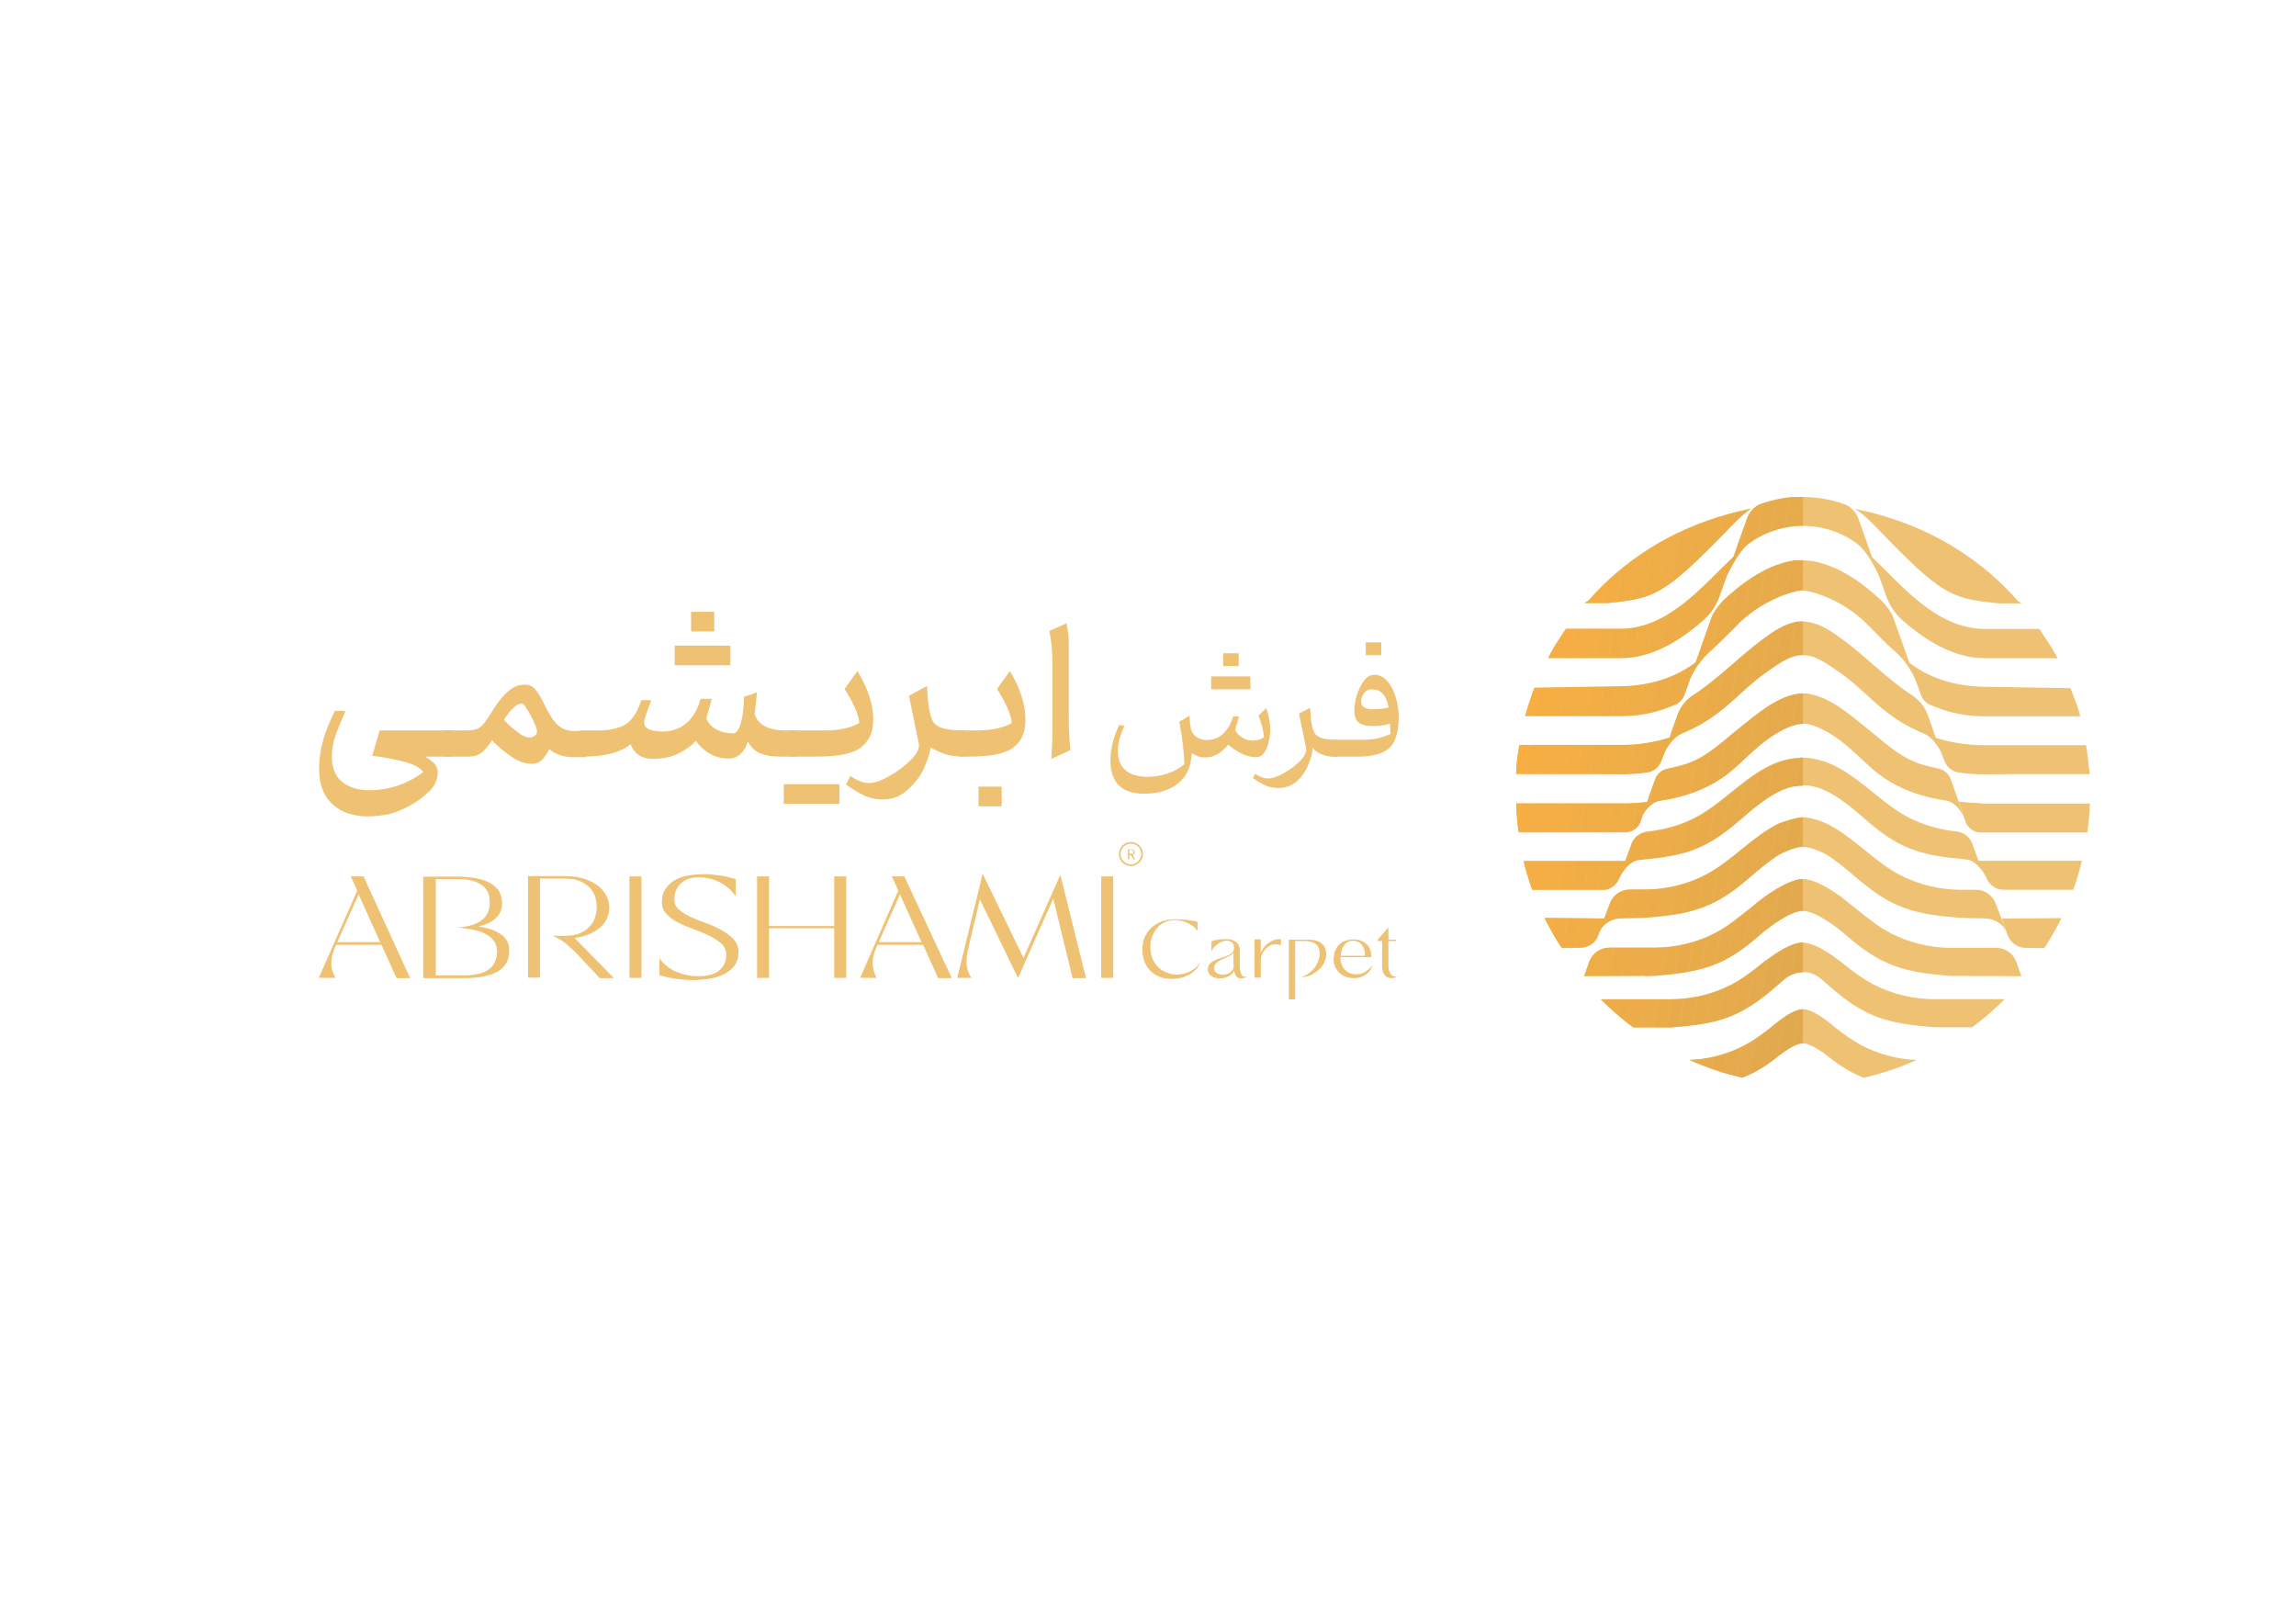 <svg xmlns="http://www.w3.org/2000/svg" xmlns:xlink="http://www.w3.org/1999/xlink" id="Layer_1" x="0px" y="0px" viewBox="0 0 841.9 595.3" style="enable-background:new 0 0 841.9 595.3;" xml:space="preserve"><style type="text/css">	.st0{fill:#EEC173;}	.st1{clip-path:url(#SVGID_00000106834161428077266690000001011956938874023352_);fill:#ECAC48;}	.st2{clip-path:url(#SVGID_00000106834161428077266690000001011956938874023352_);fill:#EDAC47;}	.st3{clip-path:url(#SVGID_00000106834161428077266690000001011956938874023352_);fill:#EEAD47;}	.st4{clip-path:url(#SVGID_00000106834161428077266690000001011956938874023352_);fill:#EFAD46;}	.st5{clip-path:url(#SVGID_00000106834161428077266690000001011956938874023352_);fill:#F0AD46;}	.st6{clip-path:url(#SVGID_00000106834161428077266690000001011956938874023352_);fill:#F1AD45;}	.st7{clip-path:url(#SVGID_00000106834161428077266690000001011956938874023352_);fill:#F2AD45;}	.st8{clip-path:url(#SVGID_00000106834161428077266690000001011956938874023352_);fill:#F3AE44;}	.st9{clip-path:url(#SVGID_00000106834161428077266690000001011956938874023352_);fill:#F4AE44;}	.st10{clip-path:url(#SVGID_00000106834161428077266690000001011956938874023352_);fill:#F5AE43;}	.st11{clip-path:url(#SVGID_00000106834161428077266690000001011956938874023352_);fill:#F6AE42;}	.st12{clip-path:url(#SVGID_00000106834161428077266690000001011956938874023352_);fill:#F7AF42;}	.st13{clip-path:url(#SVGID_00000104678518398594237350000004277179767234504850_);fill:#E8AB4A;}	.st14{clip-path:url(#SVGID_00000104678518398594237350000004277179767234504850_);fill:#E9AB4A;}	.st15{clip-path:url(#SVGID_00000104678518398594237350000004277179767234504850_);fill:#EAAB49;}	.st16{clip-path:url(#SVGID_00000104678518398594237350000004277179767234504850_);fill:#EBAC49;}	.st17{clip-path:url(#SVGID_00000104678518398594237350000004277179767234504850_);fill:#ECAC48;}	.st18{clip-path:url(#SVGID_00000104678518398594237350000004277179767234504850_);fill:#EDAC47;}	.st19{clip-path:url(#SVGID_00000104678518398594237350000004277179767234504850_);fill:#EEAD47;}	.st20{clip-path:url(#SVGID_00000104678518398594237350000004277179767234504850_);fill:#EFAD46;}	.st21{clip-path:url(#SVGID_00000104678518398594237350000004277179767234504850_);fill:#F0AD46;}	.st22{clip-path:url(#SVGID_00000104678518398594237350000004277179767234504850_);fill:#F1AD45;}	.st23{clip-path:url(#SVGID_00000104678518398594237350000004277179767234504850_);fill:#F2AD45;}	.st24{clip-path:url(#SVGID_00000104678518398594237350000004277179767234504850_);fill:#F3AE44;}	.st25{clip-path:url(#SVGID_00000104678518398594237350000004277179767234504850_);fill:#F4AE44;}	.st26{clip-path:url(#SVGID_00000104678518398594237350000004277179767234504850_);fill:#F5AE43;}	.st27{clip-path:url(#SVGID_00000104696593395123234770000001055407278880080826_);fill:#E4AA4D;}	.st28{clip-path:url(#SVGID_00000104696593395123234770000001055407278880080826_);fill:#E5AA4C;}	.st29{clip-path:url(#SVGID_00000104696593395123234770000001055407278880080826_);fill:#E6AA4C;}	.st30{clip-path:url(#SVGID_00000104696593395123234770000001055407278880080826_);fill:#E6AB4B;}	.st31{clip-path:url(#SVGID_00000104696593395123234770000001055407278880080826_);fill:#E7AB4B;}	.st32{clip-path:url(#SVGID_00000104696593395123234770000001055407278880080826_);fill:#E8AB4A;}	.st33{clip-path:url(#SVGID_00000104696593395123234770000001055407278880080826_);fill:#E9AB4A;}	.st34{clip-path:url(#SVGID_00000104696593395123234770000001055407278880080826_);fill:#EAAB49;}	.st35{clip-path:url(#SVGID_00000104696593395123234770000001055407278880080826_);fill:#EBAC49;}	.st36{clip-path:url(#SVGID_00000104696593395123234770000001055407278880080826_);fill:#ECAC48;}	.st37{clip-path:url(#SVGID_00000104696593395123234770000001055407278880080826_);fill:#EDAC47;}	.st38{clip-path:url(#SVGID_00000104696593395123234770000001055407278880080826_);fill:#EEAD47;}	.st39{clip-path:url(#SVGID_00000104696593395123234770000001055407278880080826_);fill:#EFAD46;}	.st40{clip-path:url(#SVGID_00000104696593395123234770000001055407278880080826_);fill:#F0AD46;}	.st41{clip-path:url(#SVGID_00000104696593395123234770000001055407278880080826_);fill:#F1AD45;}	.st42{clip-path:url(#SVGID_00000104696593395123234770000001055407278880080826_);fill:#F2AD45;}	.st43{clip-path:url(#SVGID_00000104696593395123234770000001055407278880080826_);fill:#F3AE44;}	.st44{clip-path:url(#SVGID_00000104696593395123234770000001055407278880080826_);fill:#F4AE44;}	.st45{clip-path:url(#SVGID_00000104696593395123234770000001055407278880080826_);fill:#F5AE43;}	.st46{clip-path:url(#SVGID_00000104696593395123234770000001055407278880080826_);fill:#F6AE42;}	.st47{clip-path:url(#SVGID_00000104696593395123234770000001055407278880080826_);fill:#F7AF42;}	.st48{clip-path:url(#SVGID_00000104696593395123234770000001055407278880080826_);fill:#F8AF41;}	.st49{clip-path:url(#SVGID_00000116219225123511218420000016040002072556160658_);fill:#E4AA4D;}	.st50{clip-path:url(#SVGID_00000116219225123511218420000016040002072556160658_);fill:#E5AA4C;}	.st51{clip-path:url(#SVGID_00000116219225123511218420000016040002072556160658_);fill:#E6AA4C;}	.st52{clip-path:url(#SVGID_00000116219225123511218420000016040002072556160658_);fill:#E6AB4B;}	.st53{clip-path:url(#SVGID_00000116219225123511218420000016040002072556160658_);fill:#E7AB4B;}	.st54{clip-path:url(#SVGID_00000116219225123511218420000016040002072556160658_);fill:#E8AB4A;}	.st55{clip-path:url(#SVGID_00000116219225123511218420000016040002072556160658_);fill:#E9AB4A;}	.st56{clip-path:url(#SVGID_00000116219225123511218420000016040002072556160658_);fill:#EAAB49;}	.st57{clip-path:url(#SVGID_00000116219225123511218420000016040002072556160658_);fill:#EBAC49;}	.st58{clip-path:url(#SVGID_00000116219225123511218420000016040002072556160658_);fill:#ECAC48;}	.st59{clip-path:url(#SVGID_00000116219225123511218420000016040002072556160658_);fill:#EDAC47;}	.st60{clip-path:url(#SVGID_00000116219225123511218420000016040002072556160658_);fill:#EEAD47;}	.st61{clip-path:url(#SVGID_00000116219225123511218420000016040002072556160658_);fill:#EFAD46;}	.st62{clip-path:url(#SVGID_00000116219225123511218420000016040002072556160658_);fill:#F0AD46;}	.st63{clip-path:url(#SVGID_00000116219225123511218420000016040002072556160658_);fill:#F1AD45;}	.st64{clip-path:url(#SVGID_00000116219225123511218420000016040002072556160658_);fill:#F2AD45;}	.st65{clip-path:url(#SVGID_00000116219225123511218420000016040002072556160658_);fill:#F3AE44;}	.st66{clip-path:url(#SVGID_00000116219225123511218420000016040002072556160658_);fill:#F4AE44;}	.st67{clip-path:url(#SVGID_00000116219225123511218420000016040002072556160658_);fill:#F5AE43;}	.st68{clip-path:url(#SVGID_00000116219225123511218420000016040002072556160658_);fill:#F6AE42;}	.st69{clip-path:url(#SVGID_00000116219225123511218420000016040002072556160658_);fill:#F7AF42;}	.st70{clip-path:url(#SVGID_00000116219225123511218420000016040002072556160658_);fill:#F8AF41;}	.st71{clip-path:url(#SVGID_00000116219225123511218420000016040002072556160658_);fill:#FAAF40;}	.st72{clip-path:url(#SVGID_00000180324242053752901270000004307138206187104941_);fill:#E3AA4D;}	.st73{clip-path:url(#SVGID_00000180324242053752901270000004307138206187104941_);fill:#E4AA4D;}	.st74{clip-path:url(#SVGID_00000180324242053752901270000004307138206187104941_);fill:#E5AA4C;}	.st75{clip-path:url(#SVGID_00000180324242053752901270000004307138206187104941_);fill:#E6AA4C;}	.st76{clip-path:url(#SVGID_00000180324242053752901270000004307138206187104941_);fill:#E6AB4B;}	.st77{clip-path:url(#SVGID_00000180324242053752901270000004307138206187104941_);fill:#E7AB4B;}	.st78{clip-path:url(#SVGID_00000180324242053752901270000004307138206187104941_);fill:#E8AB4A;}	.st79{clip-path:url(#SVGID_00000180324242053752901270000004307138206187104941_);fill:#E9AB4A;}	.st80{clip-path:url(#SVGID_00000180324242053752901270000004307138206187104941_);fill:#EAAB49;}	.st81{clip-path:url(#SVGID_00000180324242053752901270000004307138206187104941_);fill:#EBAC49;}	.st82{clip-path:url(#SVGID_00000180324242053752901270000004307138206187104941_);fill:#ECAC48;}	.st83{clip-path:url(#SVGID_00000180324242053752901270000004307138206187104941_);fill:#EDAC47;}	.st84{clip-path:url(#SVGID_00000180324242053752901270000004307138206187104941_);fill:#EEAD47;}	.st85{clip-path:url(#SVGID_00000180324242053752901270000004307138206187104941_);fill:#EFAD46;}	.st86{clip-path:url(#SVGID_00000180324242053752901270000004307138206187104941_);fill:#F0AD46;}	.st87{clip-path:url(#SVGID_00000180324242053752901270000004307138206187104941_);fill:#F1AD45;}	.st88{clip-path:url(#SVGID_00000180324242053752901270000004307138206187104941_);fill:#F2AD45;}	.st89{clip-path:url(#SVGID_00000180324242053752901270000004307138206187104941_);fill:#F3AE44;}	.st90{clip-path:url(#SVGID_00000180324242053752901270000004307138206187104941_);fill:#F4AE44;}	.st91{clip-path:url(#SVGID_00000180324242053752901270000004307138206187104941_);fill:#F5AE43;}	.st92{clip-path:url(#SVGID_00000180324242053752901270000004307138206187104941_);fill:#F6AE42;}	.st93{clip-path:url(#SVGID_00000180324242053752901270000004307138206187104941_);fill:#F7AF42;}	.st94{clip-path:url(#SVGID_00000180324242053752901270000004307138206187104941_);fill:#F8AF41;}	.st95{clip-path:url(#SVGID_00000180324242053752901270000004307138206187104941_);fill:#FAAF40;}	.st96{clip-path:url(#SVGID_00000131357399671555080500000003065160357478195647_);fill:#E3AA4D;}	.st97{clip-path:url(#SVGID_00000131357399671555080500000003065160357478195647_);fill:#E4AA4D;}	.st98{clip-path:url(#SVGID_00000131357399671555080500000003065160357478195647_);fill:#E5AA4C;}	.st99{clip-path:url(#SVGID_00000131357399671555080500000003065160357478195647_);fill:#E6AA4C;}	.st100{clip-path:url(#SVGID_00000131357399671555080500000003065160357478195647_);fill:#E6AB4B;}	.st101{clip-path:url(#SVGID_00000131357399671555080500000003065160357478195647_);fill:#E7AB4B;}	.st102{clip-path:url(#SVGID_00000131357399671555080500000003065160357478195647_);fill:#E8AB4A;}	.st103{clip-path:url(#SVGID_00000131357399671555080500000003065160357478195647_);fill:#E9AB4A;}	.st104{clip-path:url(#SVGID_00000131357399671555080500000003065160357478195647_);fill:#EAAB49;}	.st105{clip-path:url(#SVGID_00000131357399671555080500000003065160357478195647_);fill:#EBAC49;}	.st106{clip-path:url(#SVGID_00000131357399671555080500000003065160357478195647_);fill:#ECAC48;}	.st107{clip-path:url(#SVGID_00000131357399671555080500000003065160357478195647_);fill:#EDAC47;}	.st108{clip-path:url(#SVGID_00000131357399671555080500000003065160357478195647_);fill:#EEAD47;}	.st109{clip-path:url(#SVGID_00000125568144311683500450000010994255308379378090_);fill:#E2A94E;}	.st110{clip-path:url(#SVGID_00000125568144311683500450000010994255308379378090_);fill:#E3AA4D;}	.st111{clip-path:url(#SVGID_00000125568144311683500450000010994255308379378090_);fill:#E4AA4D;}	.st112{clip-path:url(#SVGID_00000125568144311683500450000010994255308379378090_);fill:#E5AA4C;}	.st113{clip-path:url(#SVGID_00000125568144311683500450000010994255308379378090_);fill:#E6AA4C;}	.st114{clip-path:url(#SVGID_00000125568144311683500450000010994255308379378090_);fill:#E6AB4B;}	.st115{clip-path:url(#SVGID_00000125568144311683500450000010994255308379378090_);fill:#E7AB4B;}	.st116{clip-path:url(#SVGID_00000125568144311683500450000010994255308379378090_);fill:#E8AB4A;}	.st117{clip-path:url(#SVGID_00000125568144311683500450000010994255308379378090_);fill:#E9AB4A;}	.st118{clip-path:url(#SVGID_00000125568144311683500450000010994255308379378090_);fill:#EAAB49;}	.st119{clip-path:url(#SVGID_00000125568144311683500450000010994255308379378090_);fill:#EBAC49;}	.st120{clip-path:url(#SVGID_00000125568144311683500450000010994255308379378090_);fill:#ECAC48;}	.st121{clip-path:url(#SVGID_00000125568144311683500450000010994255308379378090_);fill:#EDAC47;}	.st122{clip-path:url(#SVGID_00000125568144311683500450000010994255308379378090_);fill:#EEAD47;}	.st123{clip-path:url(#SVGID_00000125568144311683500450000010994255308379378090_);fill:#EFAD46;}	.st124{clip-path:url(#SVGID_00000125568144311683500450000010994255308379378090_);fill:#F0AD46;}	.st125{clip-path:url(#SVGID_00000125568144311683500450000010994255308379378090_);fill:#F1AD45;}	.st126{clip-path:url(#SVGID_00000125568144311683500450000010994255308379378090_);fill:#F2AD45;}	.st127{clip-path:url(#SVGID_00000125568144311683500450000010994255308379378090_);fill:#F3AE44;}	.st128{clip-path:url(#SVGID_00000125568144311683500450000010994255308379378090_);fill:#F4AE44;}	.st129{clip-path:url(#SVGID_00000125568144311683500450000010994255308379378090_);fill:#F5AE43;}	.st130{clip-path:url(#SVGID_00000125568144311683500450000010994255308379378090_);fill:#F6AE42;}	.st131{clip-path:url(#SVGID_00000125568144311683500450000010994255308379378090_);fill:#F7AF42;}	.st132{clip-path:url(#SVGID_00000026144300611377963940000015751894282159094678_);fill:#E1A94E;}	.st133{clip-path:url(#SVGID_00000026144300611377963940000015751894282159094678_);fill:#E2A94E;}	.st134{clip-path:url(#SVGID_00000026144300611377963940000015751894282159094678_);fill:#E3AA4D;}	.st135{clip-path:url(#SVGID_00000026144300611377963940000015751894282159094678_);fill:#E4AA4D;}	.st136{clip-path:url(#SVGID_00000026144300611377963940000015751894282159094678_);fill:#E5AA4C;}	.st137{clip-path:url(#SVGID_00000026144300611377963940000015751894282159094678_);fill:#E6AA4C;}	.st138{clip-path:url(#SVGID_00000026144300611377963940000015751894282159094678_);fill:#E6AB4B;}	.st139{clip-path:url(#SVGID_00000026144300611377963940000015751894282159094678_);fill:#E7AB4B;}	.st140{clip-path:url(#SVGID_00000026144300611377963940000015751894282159094678_);fill:#E8AB4A;}	.st141{clip-path:url(#SVGID_00000026144300611377963940000015751894282159094678_);fill:#E9AB4A;}	.st142{clip-path:url(#SVGID_00000026144300611377963940000015751894282159094678_);fill:#EAAB49;}	.st143{clip-path:url(#SVGID_00000026144300611377963940000015751894282159094678_);fill:#EBAC49;}	.st144{clip-path:url(#SVGID_00000026144300611377963940000015751894282159094678_);fill:#ECAC48;}	.st145{clip-path:url(#SVGID_00000026144300611377963940000015751894282159094678_);fill:#EDAC47;}	.st146{clip-path:url(#SVGID_00000026144300611377963940000015751894282159094678_);fill:#EEAD47;}	.st147{clip-path:url(#SVGID_00000026144300611377963940000015751894282159094678_);fill:#EFAD46;}	.st148{clip-path:url(#SVGID_00000026144300611377963940000015751894282159094678_);fill:#F0AD46;}	.st149{clip-path:url(#SVGID_00000026144300611377963940000015751894282159094678_);fill:#F1AD45;}	.st150{clip-path:url(#SVGID_00000026144300611377963940000015751894282159094678_);fill:#F2AD45;}	.st151{clip-path:url(#SVGID_00000026144300611377963940000015751894282159094678_);fill:#F3AE44;}	.st152{clip-path:url(#SVGID_00000026144300611377963940000015751894282159094678_);fill:#F4AE44;}	.st153{clip-path:url(#SVGID_00000062914080650329695130000004255815091661931938_);fill:#E1A94E;}	.st154{clip-path:url(#SVGID_00000062914080650329695130000004255815091661931938_);fill:#E2A94E;}	.st155{clip-path:url(#SVGID_00000062914080650329695130000004255815091661931938_);fill:#E3AA4D;}	.st156{clip-path:url(#SVGID_00000062914080650329695130000004255815091661931938_);fill:#E4AA4D;}	.st157{clip-path:url(#SVGID_00000062914080650329695130000004255815091661931938_);fill:#E5AA4C;}	.st158{clip-path:url(#SVGID_00000062914080650329695130000004255815091661931938_);fill:#E6AA4C;}	.st159{clip-path:url(#SVGID_00000062914080650329695130000004255815091661931938_);fill:#E6AB4B;}	.st160{clip-path:url(#SVGID_00000062914080650329695130000004255815091661931938_);fill:#E7AB4B;}	.st161{clip-path:url(#SVGID_00000062914080650329695130000004255815091661931938_);fill:#E8AB4A;}	.st162{clip-path:url(#SVGID_00000062914080650329695130000004255815091661931938_);fill:#E9AB4A;}	.st163{clip-path:url(#SVGID_00000062914080650329695130000004255815091661931938_);fill:#EAAB49;}	.st164{clip-path:url(#SVGID_00000062914080650329695130000004255815091661931938_);fill:#EBAC49;}	.st165{clip-path:url(#SVGID_00000062914080650329695130000004255815091661931938_);fill:#ECAC48;}	.st166{clip-path:url(#SVGID_00000062914080650329695130000004255815091661931938_);fill:#EDAC47;}	.st167{clip-path:url(#SVGID_00000062914080650329695130000004255815091661931938_);fill:#EEAD47;}	.st168{clip-path:url(#SVGID_00000062914080650329695130000004255815091661931938_);fill:#EFAD46;}	.st169{clip-path:url(#SVGID_00000062914080650329695130000004255815091661931938_);fill:#F0AD46;}	.st170{clip-path:url(#SVGID_00000062914080650329695130000004255815091661931938_);fill:#F1AD45;}	.st171{clip-path:url(#SVGID_00000119109407842093879670000012545548756063820676_);fill:#E0A94E;}	.st172{clip-path:url(#SVGID_00000119109407842093879670000012545548756063820676_);fill:#E1A94E;}	.st173{clip-path:url(#SVGID_00000119109407842093879670000012545548756063820676_);fill:#E2A94E;}	.st174{clip-path:url(#SVGID_00000119109407842093879670000012545548756063820676_);fill:#E3AA4D;}	.st175{clip-path:url(#SVGID_00000119109407842093879670000012545548756063820676_);fill:#E4AA4D;}	.st176{clip-path:url(#SVGID_00000119109407842093879670000012545548756063820676_);fill:#E5AA4C;}	.st177{clip-path:url(#SVGID_00000119109407842093879670000012545548756063820676_);fill:#E6AA4C;}	.st178{clip-path:url(#SVGID_00000119109407842093879670000012545548756063820676_);fill:#E6AB4B;}	.st179{clip-path:url(#SVGID_00000119109407842093879670000012545548756063820676_);fill:#E7AB4B;}	.st180{clip-path:url(#SVGID_00000119109407842093879670000012545548756063820676_);fill:#E8AB4A;}	.st181{clip-path:url(#SVGID_00000119109407842093879670000012545548756063820676_);fill:#E9AB4A;}	.st182{clip-path:url(#SVGID_00000119109407842093879670000012545548756063820676_);fill:#EAAB49;}	.st183{clip-path:url(#SVGID_00000119109407842093879670000012545548756063820676_);fill:#EBAC49;}	.st184{clip-path:url(#SVGID_00000119109407842093879670000012545548756063820676_);fill:#ECAC48;}	.st185{clip-path:url(#SVGID_00000119109407842093879670000012545548756063820676_);fill:#EDAC47;}	.st186{clip-path:url(#SVGID_00000119109407842093879670000012545548756063820676_);fill:#EEAD47;}	.st187{clip-path:url(#SVGID_00000119109407842093879670000012545548756063820676_);fill:#EFAD46;}	.st188{clip-path:url(#SVGID_00000029027208882141685550000003889124893464002693_);fill:#DFA94F;}	.st189{clip-path:url(#SVGID_00000029027208882141685550000003889124893464002693_);fill:#E0A94E;}	.st190{clip-path:url(#SVGID_00000029027208882141685550000003889124893464002693_);fill:#E1A94E;}	.st191{clip-path:url(#SVGID_00000029027208882141685550000003889124893464002693_);fill:#E2A94E;}	.st192{clip-path:url(#SVGID_00000029027208882141685550000003889124893464002693_);fill:#E3AA4D;}	.st193{clip-path:url(#SVGID_00000029027208882141685550000003889124893464002693_);fill:#E4AA4D;}	.st194{clip-path:url(#SVGID_00000029027208882141685550000003889124893464002693_);fill:#E5AA4C;}	.st195{clip-path:url(#SVGID_00000029027208882141685550000003889124893464002693_);fill:#E6AA4C;}	.st196{clip-path:url(#SVGID_00000029027208882141685550000003889124893464002693_);fill:#E6AB4B;}	.st197{clip-path:url(#SVGID_00000029027208882141685550000003889124893464002693_);fill:#E7AB4B;}	.st198{clip-path:url(#SVGID_00000029027208882141685550000003889124893464002693_);fill:#E8AB4A;}</style><g>	<g>		<g>			<path class="st0" d="M588.4,336.8l-1.7,4.6l-0.1,0.2l-0.5,1.3c-0.9,2.7-3.5,4.5-6.4,4.6l-7,0.1c-2.3-3.5-4.4-7.2-6.3-11    L588.4,336.8z"></path>		</g>		<g>			<path class="st0" d="M762.8,262.6h-35.2c-4.5,0-9-0.6-13.2-1.8c-1-0.3-2-0.6-3.1-1c-1.1-0.4-2.2-0.8-3.3-1.3c0,0,0,0-0.1,0    c-1.6-0.7-2.9-2-3.5-3.7l-1.6-4.4c-1.2-3.4-3.1-6.2-4.6-8.1c-1.6-1.9-2.8-3-2.8-3c-2.4-2.1-4.8-4.4-7.2-6.9    c-1.1-1.2-2.3-2.3-3.5-3.5c-0.4-0.4-0.7-0.8-1.1-1.1c-8.5-7.9-18.6-11-22.3-11.3c-0.1,0-0.2,0-0.3,0c-0.1,0-0.2,0-0.3,0    c-3.7,0.3-13.8,3.5-22.3,11.3c-0.4,0.3-0.8,0.7-1.1,1.1c-1.2,1.2-2.4,2.4-3.5,3.5c-2.4,2.4-4.8,4.7-7.2,6.9c0,0-1.3,1.1-2.8,3    c-1.6,1.9-3.5,4.7-4.6,8.1l-1.6,4.4c-0.6,1.7-1.8,3-3.5,3.7c0,0,0,0-0.1,0c-1.1,0.5-2.2,0.9-3.3,1.3c-1.1,0.4-2.1,0.7-3.1,1    c-4.2,1.2-8.7,1.8-13.2,1.8h-35.2c0.7-2.6,1.5-5.1,2.4-7.6v0c0,0,0,0,0-0.1c0-0.1,0.1-0.2,0.1-0.3c0.3-0.8,0.6-1.5,0.9-2.3    l30.5-0.5c9.9,0,20-2.3,28.6-8.8c1.5-4.3,3.1-8.7,4.6-13c0.6-1.9,0.7-1.9,1.3-3.7c0.6-1.7,3.1-4.9,4.3-6.1    c1.5-1.4,3.1-2.8,4.7-4.1c3.2-2.6,6.7-5,10.4-6.9c0.5-0.3,1.1-0.5,1.7-0.8c0.1-0.1,0.3-0.1,0.5-0.2c1.8-0.8,3.8-1.5,5.7-2    c0.9-0.2,1.9-0.4,2.9-0.6c0.9-0.1,1.9-0.1,2.8-0.2c0.1,0,0.2,0,0.3,0c0.1,0,0.2,0,0.3,0c0.9,0.2,1.9,0.1,2.8,0.2    c1,0.1,1.9,0.3,2.9,0.6c2,0.5,3.9,1.2,5.7,2c0.2,0.1,0.3,0.1,0.5,0.2c0.6,0.3,1.1,0.5,1.7,0.8c3.7,1.9,7.2,4.2,10.4,6.9    c1.6,1.3,3.2,2.7,4.7,4.1c1.3,1.2,3.8,4.4,4.3,6.1c0.6,1.9,0.7,1.9,1.3,3.7c1.6,4.3,3.1,8.7,4.6,13c8.6,6.5,18.7,8.8,28.6,8.8    l30.5,0.5c0.3,0.8,0.6,1.5,0.9,2.3c0,0.1,0.1,0.2,0.1,0.3c0,0,0,0,0,0.1v0C761.3,257.4,762.1,260,762.8,262.6z"></path>		</g>		<g>			<path class="st0" d="M642.1,186.4c-4,2.4-9.3,8.6-12.5,11.7l-0.7,0.7c-19.7,20.1-23.6,20.6-39.4,22.3h-8.4c0.6-0.7,0.7-0.3,1.4-1    c6.3-7.2,13.6-13.4,21.7-18.6c8.7-5.6,18.9-10.1,29.4-13c0.9-0.2,1.7-0.5,2.6-0.7c1.7-0.4,3.4-0.8,5.2-1.2    C641.6,186.6,641.8,186.5,642.1,186.4z"></path>		</g>		<g>			<path class="st0" d="M754.5,241.3h-26.8c-11.2,0-21.6-6.4-30.2-14c-2.7-2.4-4.7-5.5-5.9-8.9l-2.5-7c-0.2-0.6-3.6-8.3-7.9-11.9    c-5.7-4.3-12.6-6.6-19.8-6.7h-0.6c-7.2,0.1-14.1,2.5-19.8,6.7c-4.2,3.6-7.6,11.3-7.9,11.9l-2.5,7c-1.2,3.4-3.2,6.5-5.9,8.9    c-8.6,7.6-19,14-30.2,14h-26.8c1.1-2.3,2.4-4.5,3.8-6.6c0,0,0-0.1,0.1-0.1c0.1-0.2,0.2-0.3,0.3-0.5c0.7-1.2,1.5-2.3,2.3-3.5h20.9    c17.2-0.6,29.4-15.9,40.6-26.5l-0.9,2.5l0.9-2.5c0,0,0,0-0.1,0.1l2.3-6.6l2.6-7.3c0.9-2.5,2.8-4.6,5.3-5.5c0,0,0.1,0,0.1,0    c4.6-1.6,9.7-2.5,14.8-2.6h0.6c5.1,0.1,10.2,0.9,14.8,2.6c0,0,0,0,0.1,0c2.5,0.9,4.4,3,5.3,5.5l2.6,7.3l2.3,6.6c0,0,0,0-0.1-0.1    l0.9,2.5l-0.9-2.5c11.1,10.6,23.3,25.8,40.6,26.5h20.9c0.8,1.1,1.5,2.3,2.3,3.5c0.1,0.2,0.2,0.3,0.3,0.5c0.1,0,0.1,0.1,0.1,0.1    C752,236.9,753.3,239.1,754.5,241.3z"></path>		</g>		<g>			<path class="st0" d="M604,293.9l-0.1,0.2l-1.3,3.7l-0.6,1.9c0,0,0,0.1,0,0.1l-0.5,1.4c-0.2,0.7-0.6,1.3-1,1.8v0    c-1.1,1.3-2.8,2.2-4.5,2.2h-39.2c-0.5-3.5-0.8-7-0.9-10.6h40.5c0.9,0,1.8,0,2.7-0.1c0,0,0.1,0,0.3,0c1.5-0.1,2.9-0.2,4.4-0.4    C603.8,293.9,603.9,293.9,604,293.9z"></path>		</g>		<g>			<path class="st0" d="M766.3,283.8c0,0-0.5,0-0.5,0h-28.3c-6.5,0-13,0.4-19.4-0.6c-2.3-0.4-4.2-1.9-5-4c-0.4-0.9-0.8-1.9-1-2.6    c0,0-2.3-6.1-7.2-7.9c-0.8-0.3-1.5-0.6-2.2-1c-0.4-0.2-0.8-0.4-1.3-0.6c-5.5-2.7-10.3-6.3-14.8-10.4c-3.8-3.5-7.6-7.1-11.8-10    c-3.9-2.6-8.5-6.4-13.4-6.5h-0.6c-4.9,0.1-9.5,3.8-13.4,6.5c-4.2,2.9-8,6.6-11.8,10c-4.5,4.1-9.3,7.7-14.8,10.4    c-0.4,0.2-0.9,0.4-1.3,0.6c-0.7,0.4-1.4,0.7-2.2,1c-4.9,1.8-7.2,7.9-7.2,7.9c-0.3,0.7-0.6,1.7-1,2.6c-0.8,2.1-2.8,3.7-5,4    c-6.4,1-13,0.6-19.4,0.6h-28.3c0,0-0.5,0-0.5,0c0-0.6,0.1-1.3,0.1-1.9c0-0.1,0-0.2,0-0.3c0.2-2.8,0.6-5.6,1.1-8.4h37.4    c6.1,0,12.1-0.9,17.7-2.7l1.5-4.4l1.4-3.9c1.1-3.1,3.2-5.6,5.9-7.4c0,0,0,0,0.1,0c9.2-6.1,16.8-14.1,25.6-20.6    c3.7-2.7,7.8-5.5,12.4-6.2c0.5-0.1,1-0.1,1.6-0.1h0.6c0.5,0,1,0,1.6,0.1c4.6,0.7,8.7,3.5,12.4,6.2c8.9,6.5,16.4,14.5,25.6,20.6    c0,0,0,0,0.1,0c2.7,1.8,4.8,4.3,5.9,7.4l1.4,3.9l1.5,4.4c5.7,1.8,11.7,2.7,17.7,2.7h37.4c0.5,2.8,0.8,5.6,1.1,8.4    c0,0.1,0,0.2,0,0.3C766.2,282.5,766.3,283.1,766.3,283.8z"></path>		</g>		<g>			<path class="st0" d="M735.7,341.6l0.5,1.3c1,2.7,3.5,4.5,6.4,4.6l7,0.1c2.3-3.5,4.4-7.2,6.3-11l-21.9,0.2L735.7,341.6z"></path>		</g>		<g>			<path class="st0" d="M692.7,198.2l0.7,0.7c19.7,20.1,23.6,20.6,39.4,22.3h8.4c-0.6-0.7-0.7-0.3-1.4-1    c-6.3-7.2-13.6-13.4-21.7-18.6c-8.7-5.6-18.9-10.1-29.4-13c-0.9-0.2-1.7-0.5-2.6-0.7c-1.7-0.4-3.4-0.8-5.2-1.2    c-0.2-0.1-0.5-0.1-0.8-0.2C684.2,188.9,689.5,195,692.7,198.2z"></path>		</g>		<g>			<path class="st0" d="M725.9,294.4c-0.9,0-1.8,0-2.7-0.1c0,0-0.1,0-0.3,0c-1.5-0.1-2.9-0.2-4.4-0.4c-0.1,0-0.2,0-0.3,0l0.1,0.2    l1.3,3.7l0.6,1.9c0,0,0,0.1,0,0.1l0.5,1.4c0.2,0.7,0.6,1.3,1,1.8v0c1.1,1.3,2.8,2.2,4.5,2.2h39.2c0.5-3.5,0.8-7,0.9-10.6H725.9z"></path>		</g>		<g>			<path class="st0" d="M720.2,299.6c-0.3-0.6-2.5-5.3-6.6-6.1c0,0,0,0,0,0c-2.6-0.4-5.5-0.9-8.5-1.8c0,0-0.1,0-0.1,0    c-6.7-1.9-12.9-5-18.2-9.6c-5.1-4.4-9.7-9.5-15.5-13c0,0-0.1-0.1-0.3-0.2c-3.1-1.7-6.2-3.4-9.6-3.6c-0.1,0-0.2,0-0.3,0    c-0.1,0-0.2,0-0.3,0c-3.3,0.2-6.5,1.8-9.6,3.6c-0.2,0.1-0.3,0.2-0.3,0.2c-5.8,3.5-10.4,8.6-15.5,13c-5.3,4.6-11.4,7.6-18.2,9.6    c0,0-0.1,0-0.1,0c-3.1,0.9-5.9,1.4-8.5,1.8c0,0,0,0,0,0c-4.2,0.8-6.4,5.5-6.6,6.1l4.3-12.3l0.6-1.6c0.7-2,2.4-3.5,4.5-3.9    c2.5-0.5,5.1-1.2,7.6-2c0.1-0.1,0.3-0.1,0.4-0.2c7-2.5,12.9-8.4,18.6-12.9c5.9-4.7,12.6-10.6,20.2-12.2c0.8-0.2,1.7-0.3,2.6-0.3    h0.6c0.8,0,1.7,0.1,2.6,0.3c7.6,1.6,14.3,7.5,20.2,12.2c5.7,4.5,11.7,10.4,18.6,12.9c0.1,0.1,0.3,0.1,0.4,0.2    c2.5,0.8,5.1,1.4,7.6,2c2.1,0.4,3.8,1.9,4.5,3.9l0.6,1.6L720.2,299.6z"></path>		</g>		<g>			<path class="st0" d="M735.5,341.2c-0.6-1.1-2.6-4.3-7.8-4.5l-5.1-0.1l-3.7-0.1c-7.1-0.6-14.1-1.2-20.8-3.7    c-6.7-2.4-12-6.5-17.4-11c-3.5-3-7.1-6.1-11-8.5c0,0-0.1-0.1-0.2-0.1c-1-0.5-5-2.6-8.1-2.7c-0.1,0-0.2,0-0.3,0    c-0.1,0-0.2,0-0.3,0c-3.1,0.2-7.1,2.2-8.1,2.7c-0.2,0.1-0.2,0.1-0.2,0.1c-3.9,2.4-7.5,5.5-11,8.5c-5.3,4.6-10.7,8.6-17.4,11    c-6.7,2.5-13.7,3.1-20.8,3.7l-3.7,0.1l-5.1,0.1c-5.1,0.2-7.2,3.4-7.8,4.5l1.6-4.4l2.1-5.5c1.1-3.1,4.1-5.1,7.3-5.1h5.8    c7.3,0,15.3-1.9,21.8-5.3c8.8-4.5,16.1-12.7,24.8-17.7c0.6-0.4,1.3-0.7,2-1.1c2.9-1.3,6.6-2.4,8.7-2.5c0.1,0,0.2,0,0.3,0    c0.1,0,0.2,0,0.3,0c2.1,0.1,5.8,1.1,8.7,2.5c0.7,0.3,1.4,0.7,2,1.1c8.7,5,16,13.2,24.8,17.7c6.5,3.4,14.5,5.3,21.8,5.3h5.8    c3.3,0,6.2,2.1,7.3,5.1l2.1,5.5L735.5,341.2z"></path>		</g>		<g>			<path class="st0" d="M763.4,315.6c-0.9,3.6-1.9,7.2-3.2,10.6h-25.5c-2.8,0-5.4-1.8-6.4-4.5c0,0-2.6-5.8-7.1-6.6    c-0.3,0-0.5-0.1-0.8-0.1h-0.2c-6.4-0.6-12.7-1.3-18.8-3.5c-6.7-2.4-12.1-6.5-17.4-11.1c-4.9-4.2-9.9-8.6-15.9-11.1    c-2.3-0.9-4.5-1.4-6.8-1.4h-0.6c-2.2,0-4.5,0.4-6.8,1.4c-6,2.5-11,6.9-15.9,11.1c-5.3,4.6-10.7,8.6-17.4,11.1    c-6.1,2.2-12.4,2.9-18.8,3.5h-0.2c-0.2,0-0.5,0.1-0.8,0.1c-4.5,0.7-7.1,6.6-7.1,6.6c-1,2.7-3.5,4.5-6.4,4.5h-25.5    c-1.2-3.4-2.3-7-3.2-10.6h37.3l2.1-5.7l0.2-0.6c0.9-2.5,3.3-4.2,5.9-4.5c6-0.6,12.2-2.3,17.5-5.1c12.8-6.6,22.5-21,37.9-21.9    c0.3,0,0.6,0,0.9,0h0.6c0.3,0,0.6,0,0.9,0c15.4,0.9,25.2,15.3,37.9,21.9c5.3,2.7,11.4,4.5,17.5,5.1c2.7,0.3,5,2,5.9,4.5l0.2,0.6    l2.1,5.7H763.4z"></path>		</g>		<g>			<path class="st0" d="M719.1,357.8L719.1,357.8h-3.7c-7.1-0.6-14-1.2-20.8-3.7c-6.7-2.4-12.1-6.5-17.4-11    c-0.5-0.4-0.9-0.8-1.4-1.2c0,0,0,0,0,0c-0.1-0.1-0.1-0.1-0.2-0.1c-0.1-0.1-0.2-0.2-0.4-0.4c-2.1-1.7-9.3-7.2-13.8-7.4    c-0.1,0-0.2,0-0.3,0c-0.1,0-0.2,0-0.3,0c-4.5,0.2-11.6,5.7-13.8,7.4c-0.2,0.1-0.3,0.2-0.4,0.4c-0.1,0-0.1,0.1-0.2,0.1    c0,0,0,0,0,0c-0.5,0.4-0.9,0.8-1.4,1.2c-5.3,4.6-10.7,8.6-17.4,11c-6.7,2.4-13.7,3.1-20.8,3.7l-3.7,0.1l0-0.1l-22.2,0.1l1.8-5.1    c1.1-3.2,4.1-5.3,7.4-5.3H607c7.4,0,15.3-1.9,21.8-5.3c4.9-2.5,9.4-6.3,13.9-9.9c0,0,0,0,0,0c0.1-0.1,0.2-0.1,0.3-0.2    c0.1,0,0.1-0.1,0.2-0.2c0.5-0.5,1.5-1.3,2.8-2.2c0.2-0.2,0.5-0.4,0.7-0.6c3.9-2.9,9.9-6.7,14.1-6.8h0.6    c4.2,0.1,10.1,3.9,14.1,6.8c0.3,0.2,0.5,0.4,0.7,0.6c1.2,0.9,2.2,1.7,2.8,2.2c0.1,0.1,0.2,0.1,0.2,0.2c0.1,0.1,0.2,0.2,0.3,0.2    c0,0,0,0,0,0c4.5,3.6,9,7.4,13.9,9.9c6.6,3.4,14.5,5.3,21.8,5.3h16.8c3.3,0,6.3,2.1,7.4,5.3l1.8,5.1L719.1,357.8z"></path>		</g>		<g>			<path class="st0" d="M735.1,366.3c-3.7,3.7-7.7,7.2-11.9,10.3l-10.2,0h-3.7c-7.1-0.6-14-1.2-20.8-3.7    c-6.7-2.5-12.1-6.5-17.4-11.1c-1.2-1-2.3-2.1-3.6-3.1c-1.8-1.5-4-2.3-6.2-2.3h-0.6c-2.2,0.1-4.4,0.9-6.2,2.3    c-1.2,1-2.4,2.1-3.6,3.1c-5.3,4.6-10.7,8.6-17.4,11.1c-6.7,2.5-13.7,3.1-20.8,3.7h-3.7l-10.2,0c-4.2-3.1-8.2-6.6-11.9-10.3h26    c7.4,0,15.3-1.9,21.8-5.3c3.7-1.9,7.2-4.5,10.7-7.3c0,0,0,0,0,0c0.1-0.1,0.1-0.1,0.2-0.2c0.1-0.1,0.1-0.1,0.2-0.1    c0.3-0.3,0.8-0.8,1.5-1.2c0.3-0.2,0.6-0.4,0.9-0.6c3.2-2.4,8.5-5.8,12.4-6h0.6c4,0.1,9.3,3.6,12.4,6c0.3,0.2,0.6,0.4,0.9,0.6    c0.7,0.5,1.2,0.9,1.5,1.2c0.1,0.1,0.1,0.1,0.2,0.1c0.1,0.1,0.2,0.1,0.2,0.2c0,0,0,0,0,0c3.5,2.8,6.9,5.3,10.7,7.3    c6.6,3.4,14.5,5.3,21.8,5.3H735.1z"></path>		</g>		<g>			<path class="st0" d="M702.8,388.6c-6.2,2.8-12.7,5-19.4,6.5c-4.2-1.6-7.8-3.8-11.3-6.4v0c-0.1-0.1-0.2-0.2-0.5-0.4    c-0.6-0.5-1.3-1-1.9-1.5c-2.4-1.8-6-4.1-8.3-4.3c-0.1,0-0.1,0-0.2,0h-0.2c-0.1,0-0.1,0-0.2,0c-2.3,0.1-5.9,2.5-8.3,4.3    c-0.6,0.5-1.3,1-1.9,1.5c-0.2,0.2-0.4,0.3-0.5,0.4v0c-3.5,2.6-7.1,4.8-11.3,6.4c-6.7-1.5-13.3-3.8-19.4-6.5    c6.9-0.2,14.1-2.1,20.1-5.3c3.5-1.8,6.7-4.2,9.9-6.7c0,0,0,0,0.1-0.1c0.1-0.1,0.2-0.2,0.4-0.3c0.5-0.5,1.5-1.2,2.6-2.1    c0.1-0.1,0.2-0.1,0.3-0.2c2.4-1.8,5.6-3.8,8-3.9c0.1,0,0.1,0,0.2,0h0.2c0.1,0,0.1,0,0.2,0c2.3,0.1,5.6,2.1,8,3.9    c0.1,0.1,0.2,0.1,0.3,0.2c1.2,0.9,2.1,1.6,2.6,2.1c0.2,0.1,0.3,0.2,0.4,0.3c0,0.1,0.1,0.1,0.1,0.1c3.2,2.5,6.5,4.9,9.9,6.7    C688.8,386.5,696,388.4,702.8,388.6z"></path>		</g>	</g>	<g>		<g>			<defs>				<path id="SVGID_1_" d="M602.7,297.7l-0.6,1.9c0,0,0,0.1,0,0.1l-0.5,1.4c-0.2,0.7-0.6,1.3-1,1.8v0c-1.1,1.3-2.8,2.2-4.5,2.2     h-39.2c-0.5-3.5-0.8-7-0.9-10.6h40.5c0.9,0,1.8,0,2.7-0.1c0,0,0.1,0,0.3,0c1.5-0.1,2.9-0.2,4.4-0.4c0.1,0,0.2,0,0.3,0l-0.1,0.2     L602.7,297.7z"></path>			</defs>			<clipPath id="SVGID_00000080185352260912103990000001723426504444726972_">				<use xlink:href="#SVGID_1_" style="overflow:visible;"></use>			</clipPath>			<polygon style="clip-path:url(#SVGID_00000080185352260912103990000001723426504444726972_);fill:#ECAC48;" points="603.4,305     604,301.1 604,305    "></polygon>			<polygon style="clip-path:url(#SVGID_00000080185352260912103990000001723426504444726972_);fill:#EDAC47;" points="598.7,305     600.4,293.9 604,293.9 604,301.1 603.4,305    "></polygon>			<polygon style="clip-path:url(#SVGID_00000080185352260912103990000001723426504444726972_);fill:#EEAD47;" points="593.9,305     595.7,293.9 600.4,293.9 598.7,305    "></polygon>			<polygon style="clip-path:url(#SVGID_00000080185352260912103990000001723426504444726972_);fill:#EFAD46;" points="589.1,305     590.9,293.9 595.7,293.9 593.9,305    "></polygon>			<polygon style="clip-path:url(#SVGID_00000080185352260912103990000001723426504444726972_);fill:#F0AD46;" points="584.4,305     586.2,293.9 590.9,293.9 589.1,305    "></polygon>			<polygon style="clip-path:url(#SVGID_00000080185352260912103990000001723426504444726972_);fill:#F1AD45;" points="579.6,305     581.4,293.9 586.2,293.9 584.4,305    "></polygon>			<polygon style="clip-path:url(#SVGID_00000080185352260912103990000001723426504444726972_);fill:#F2AD45;" points="574.9,305     576.7,293.9 581.4,293.9 579.6,305    "></polygon>			<polygon style="clip-path:url(#SVGID_00000080185352260912103990000001723426504444726972_);fill:#F3AE44;" points="570.1,305     571.9,293.9 576.7,293.9 574.9,305    "></polygon>			<polygon style="clip-path:url(#SVGID_00000080185352260912103990000001723426504444726972_);fill:#F4AE44;" points="565.4,305     567.2,293.9 571.9,293.9 570.1,305    "></polygon>			<polygon style="clip-path:url(#SVGID_00000080185352260912103990000001723426504444726972_);fill:#F5AE43;" points="560.6,305     562.4,293.9 567.2,293.9 565.4,305    "></polygon>			<polygon style="clip-path:url(#SVGID_00000080185352260912103990000001723426504444726972_);fill:#F6AE42;" points="555.9,305     557.7,293.9 562.4,293.9 560.6,305    "></polygon>			<polygon style="clip-path:url(#SVGID_00000080185352260912103990000001723426504444726972_);fill:#F7AF42;" points="557.7,293.9     555.9,305 555.8,305 555.8,293.9    "></polygon>		</g>	</g>	<g>		<g>			<defs>				<path id="SVGID_00000088811229093012583760000014400581406482383037_" d="M589.6,221.1h-8.4c0.6-0.7,0.7-0.3,1.4-1     c6.3-7.2,13.6-13.4,21.7-18.6c8.7-5.6,18.9-10.1,29.4-13c0.9-0.2,1.7-0.5,2.6-0.7c1.7-0.4,3.4-0.8,5.2-1.2     c0.2-0.1,0.5-0.1,0.8-0.2c-4,2.4-9.3,8.6-12.5,11.7l-0.7,0.7C609.2,218.9,605.3,219.4,589.6,221.1z"></path>			</defs>			<clipPath id="SVGID_00000067205344324278104980000003788050412133622168_">				<use xlink:href="#SVGID_00000088811229093012583760000014400581406482383037_" style="overflow:visible;"></use>			</clipPath>			<polygon style="clip-path:url(#SVGID_00000067205344324278104980000003788050412133622168_);fill:#E8AB4A;" points="640.4,221.1     642.1,210.7 642.1,221.1    "></polygon>			<polygon style="clip-path:url(#SVGID_00000067205344324278104980000003788050412133622168_);fill:#E9AB4A;" points="635.7,221.1     641.2,186.4 642.1,186.4 642.1,210.7 640.4,221.1    "></polygon>			<polygon style="clip-path:url(#SVGID_00000067205344324278104980000003788050412133622168_);fill:#EAAB49;" points="630.9,221.1     636.4,186.4 641.2,186.4 635.7,221.1    "></polygon>			<polygon style="clip-path:url(#SVGID_00000067205344324278104980000003788050412133622168_);fill:#EBAC49;" points="626.2,221.1     631.7,186.4 636.4,186.4 630.9,221.1    "></polygon>			<polygon style="clip-path:url(#SVGID_00000067205344324278104980000003788050412133622168_);fill:#ECAC48;" points="621.4,221.1     626.9,186.4 631.7,186.4 626.2,221.1    "></polygon>			<polygon style="clip-path:url(#SVGID_00000067205344324278104980000003788050412133622168_);fill:#ECAC48;" points="616.7,221.1     622.2,186.4 626.9,186.4 621.4,221.1    "></polygon>			<polygon style="clip-path:url(#SVGID_00000067205344324278104980000003788050412133622168_);fill:#EDAC47;" points="611.9,221.1     617.4,186.4 622.2,186.4 616.7,221.1    "></polygon>			<polygon style="clip-path:url(#SVGID_00000067205344324278104980000003788050412133622168_);fill:#EEAD47;" points="607.2,221.1     612.7,186.4 617.4,186.4 611.9,221.1    "></polygon>			<polygon style="clip-path:url(#SVGID_00000067205344324278104980000003788050412133622168_);fill:#EFAD46;" points="602.4,221.1     607.9,186.4 612.7,186.4 607.2,221.1    "></polygon>			<polygon style="clip-path:url(#SVGID_00000067205344324278104980000003788050412133622168_);fill:#F0AD46;" points="597.7,221.1     603.2,186.4 607.9,186.4 602.4,221.1    "></polygon>			<polygon style="clip-path:url(#SVGID_00000067205344324278104980000003788050412133622168_);fill:#F1AD45;" points="592.9,221.1     598.4,186.4 603.2,186.4 597.7,221.1    "></polygon>			<polygon style="clip-path:url(#SVGID_00000067205344324278104980000003788050412133622168_);fill:#F2AD45;" points="588.2,221.1     593.7,186.4 598.4,186.4 592.9,221.1    "></polygon>			<polygon style="clip-path:url(#SVGID_00000067205344324278104980000003788050412133622168_);fill:#F3AE44;" points="583.4,221.1     588.9,186.4 593.7,186.4 588.2,221.1    "></polygon>			<polygon style="clip-path:url(#SVGID_00000067205344324278104980000003788050412133622168_);fill:#F4AE44;" points="581.1,205.7     584.2,186.4 588.9,186.4 583.4,221.1 581.1,221.1    "></polygon>			<polygon style="clip-path:url(#SVGID_00000067205344324278104980000003788050412133622168_);fill:#F5AE43;" points="584.2,186.4     581.1,205.7 581.1,186.4    "></polygon>		</g>	</g>	<g>		<g>			<defs>				<path id="SVGID_00000001652830010866241870000005893183926426052000_" d="M661.1,182.2v10.5h-0.3c-7.2,0.1-14.1,2.5-19.8,6.7     c-4.2,3.6-7.6,11.3-7.9,11.9l-2.5,7c-1.2,3.4-3.2,6.5-5.9,8.9c-8.6,7.6-19,14-30.2,14h-26.8c1.1-2.3,2.4-4.5,3.8-6.6     c0,0,0-0.1,0.1-0.1c0.1-0.2,0.2-0.3,0.3-0.5c0.7-1.2,1.5-2.3,2.3-3.5h20.9c17.2-0.6,29.4-15.9,40.6-26.5l2.3-6.6l2.6-7.3     c0.9-2.5,2.8-4.6,5.3-5.5c0,0,0.1,0,0.1,0c4.6-1.6,9.7-2.5,14.8-2.6H661.1z"></path>			</defs>			<clipPath id="SVGID_00000011729706155049840100000005763559813418217887_">				<use xlink:href="#SVGID_00000001652830010866241870000005893183926426052000_" style="overflow:visible;"></use>			</clipPath>			<polygon style="clip-path:url(#SVGID_00000011729706155049840100000005763559813418217887_);fill:#E4AA4D;" points="661,241.3     661.1,240.4 661.1,241.3    "></polygon>			<polygon style="clip-path:url(#SVGID_00000011729706155049840100000005763559813418217887_);fill:#E5AA4C;" points="656.2,241.3     661.1,210.4 661.1,240.4 661,241.3    "></polygon>			<polygon style="clip-path:url(#SVGID_00000011729706155049840100000005763559813418217887_);fill:#E6AA4C;" points="651.5,241.3     660.8,182.2 661.1,182.2 661.1,210.4 656.2,241.3    "></polygon>			<polygon style="clip-path:url(#SVGID_00000011729706155049840100000005763559813418217887_);fill:#E6AB4B;" points="646.7,241.3     656.1,182.2 660.8,182.2 651.5,241.3    "></polygon>			<polygon style="clip-path:url(#SVGID_00000011729706155049840100000005763559813418217887_);fill:#E7AB4B;" points="642,241.3     651.3,182.2 656.1,182.2 646.7,241.3    "></polygon>			<polygon style="clip-path:url(#SVGID_00000011729706155049840100000005763559813418217887_);fill:#E8AB4A;" points="637.2,241.3     646.6,182.2 651.3,182.2 642,241.3    "></polygon>			<polygon style="clip-path:url(#SVGID_00000011729706155049840100000005763559813418217887_);fill:#E9AB4A;" points="632.5,241.3     641.8,182.2 646.6,182.2 637.2,241.3    "></polygon>			<polygon style="clip-path:url(#SVGID_00000011729706155049840100000005763559813418217887_);fill:#EAAB49;" points="627.7,241.3     637.1,182.2 641.8,182.2 632.5,241.3    "></polygon>			<polygon style="clip-path:url(#SVGID_00000011729706155049840100000005763559813418217887_);fill:#EBAC49;" points="623,241.3     632.3,182.2 637.1,182.2 627.7,241.3    "></polygon>			<polygon style="clip-path:url(#SVGID_00000011729706155049840100000005763559813418217887_);fill:#ECAC48;" points="618.2,241.3     627.6,182.2 632.3,182.2 623,241.3    "></polygon>			<polygon style="clip-path:url(#SVGID_00000011729706155049840100000005763559813418217887_);fill:#ECAC48;" points="613.5,241.3     622.8,182.2 627.6,182.2 618.2,241.3    "></polygon>			<polygon style="clip-path:url(#SVGID_00000011729706155049840100000005763559813418217887_);fill:#EDAC47;" points="608.7,241.3     618.1,182.2 622.8,182.2 613.5,241.3    "></polygon>			<polygon style="clip-path:url(#SVGID_00000011729706155049840100000005763559813418217887_);fill:#EEAD47;" points="604,241.3     613.3,182.2 618.1,182.2 608.7,241.3    "></polygon>			<polygon style="clip-path:url(#SVGID_00000011729706155049840100000005763559813418217887_);fill:#EFAD46;" points="599.2,241.3     608.6,182.2 613.3,182.2 604,241.3    "></polygon>			<polygon style="clip-path:url(#SVGID_00000011729706155049840100000005763559813418217887_);fill:#F0AD46;" points="594.5,241.3     603.8,182.2 608.6,182.2 599.2,241.3    "></polygon>			<polygon style="clip-path:url(#SVGID_00000011729706155049840100000005763559813418217887_);fill:#F1AD45;" points="589.7,241.3     599.1,182.2 603.8,182.2 594.5,241.3    "></polygon>			<polygon style="clip-path:url(#SVGID_00000011729706155049840100000005763559813418217887_);fill:#F2AD45;" points="585,241.3     594.3,182.2 599.1,182.2 589.7,241.3    "></polygon>			<polygon style="clip-path:url(#SVGID_00000011729706155049840100000005763559813418217887_);fill:#F3AE44;" points="580.2,241.3     589.6,182.2 594.3,182.2 585,241.3    "></polygon>			<polygon style="clip-path:url(#SVGID_00000011729706155049840100000005763559813418217887_);fill:#F4AE44;" points="575.5,241.3     584.8,182.2 589.6,182.2 580.2,241.3    "></polygon>			<polygon style="clip-path:url(#SVGID_00000011729706155049840100000005763559813418217887_);fill:#F5AE43;" points="570.7,241.3     580.1,182.2 584.8,182.2 575.5,241.3    "></polygon>			<polygon style="clip-path:url(#SVGID_00000011729706155049840100000005763559813418217887_);fill:#F6AE42;" points="567.8,229.8     575.3,182.2 580.1,182.2 570.7,241.3 567.8,241.3    "></polygon>			<polygon style="clip-path:url(#SVGID_00000011729706155049840100000005763559813418217887_);fill:#F7AF42;" points="567.8,199.7     570.6,182.2 575.3,182.2 567.8,229.8    "></polygon>			<polygon style="clip-path:url(#SVGID_00000011729706155049840100000005763559813418217887_);fill:#F8AF41;" points="570.6,182.2     567.8,199.7 567.8,182.2    "></polygon>		</g>	</g>	<g>		<g>			<defs>				<path id="SVGID_00000114762021741632865630000003182702902775114918_" d="M660.8,205.4c0.1,0,0.2,0,0.3,0v10.9     c-0.1,0-0.2,0-0.3,0c-3.7,0.3-13.8,3.5-22.3,11.3c-0.4,0.3-0.8,0.7-1.1,1.1c-1.2,1.2-2.4,2.4-3.5,3.5c-2.4,2.4-4.8,4.7-7.2,6.9     c0,0-1.3,1.1-2.8,3c-1.6,1.9-3.5,4.7-4.6,8.1l-1.6,4.4c-0.6,1.7-1.8,3-3.5,3.7c0,0,0,0-0.1,0c-1.1,0.5-2.2,0.9-3.3,1.3     c-1.1,0.4-2.1,0.7-3.1,1c-4.2,1.2-8.7,1.8-13.2,1.8h-35.2c0.7-2.6,1.5-5.1,2.4-7.6v0c0,0,0,0,0-0.1c0-0.1,0.1-0.2,0.1-0.3     c0.3-0.8,0.6-1.5,0.9-2.3l30.5-0.5c9.9,0,20-2.3,28.6-8.8c1.5-4.3,3.1-8.7,4.6-13c0.6-1.9,0.7-1.9,1.3-3.7     c0.6-1.7,3.1-4.9,4.3-6.1c1.5-1.4,3.1-2.8,4.7-4.1c3.2-2.6,6.7-5,10.4-6.9c0.5-0.3,1.1-0.5,1.7-0.8c0.1-0.1,0.3-0.1,0.5-0.2     c1.8-0.8,3.8-1.5,5.7-2c0.9-0.2,1.9-0.4,2.9-0.6C659,205.5,659.9,205.6,660.8,205.4z"></path>			</defs>			<clipPath id="SVGID_00000170982387044165741820000002191896189874675885_">				<use xlink:href="#SVGID_00000114762021741632865630000003182702902775114918_" style="overflow:visible;"></use>			</clipPath>			<polygon style="clip-path:url(#SVGID_00000170982387044165741820000002191896189874675885_);fill:#E4AA4D;" points="657.6,262.6     661.1,240.4 661.1,262.6    "></polygon>			<polygon style="clip-path:url(#SVGID_00000170982387044165741820000002191896189874675885_);fill:#E5AA4C;" points="652.9,262.6     661.1,210.4 661.1,240.4 657.6,262.6    "></polygon>			<polygon style="clip-path:url(#SVGID_00000170982387044165741820000002191896189874675885_);fill:#E6AA4C;" points="648.1,262.6     657.2,205.4 661.1,205.4 661.1,210.4 652.9,262.6    "></polygon>			<polygon style="clip-path:url(#SVGID_00000170982387044165741820000002191896189874675885_);fill:#E6AB4B;" points="643.4,262.6     652.4,205.4 657.2,205.4 648.1,262.6    "></polygon>			<polygon style="clip-path:url(#SVGID_00000170982387044165741820000002191896189874675885_);fill:#E7AB4B;" points="638.6,262.6     647.7,205.4 652.4,205.4 643.4,262.6    "></polygon>			<polygon style="clip-path:url(#SVGID_00000170982387044165741820000002191896189874675885_);fill:#E8AB4A;" points="633.9,262.6     642.9,205.4 647.7,205.4 638.6,262.6    "></polygon>			<polygon style="clip-path:url(#SVGID_00000170982387044165741820000002191896189874675885_);fill:#E9AB4A;" points="629.1,262.6     638.2,205.4 642.9,205.4 633.9,262.6    "></polygon>			<polygon style="clip-path:url(#SVGID_00000170982387044165741820000002191896189874675885_);fill:#EAAB49;" points="624.4,262.6     633.4,205.4 638.2,205.4 629.1,262.6    "></polygon>			<polygon style="clip-path:url(#SVGID_00000170982387044165741820000002191896189874675885_);fill:#EBAC49;" points="619.6,262.6     628.7,205.4 633.4,205.4 624.4,262.6    "></polygon>			<polygon style="clip-path:url(#SVGID_00000170982387044165741820000002191896189874675885_);fill:#ECAC48;" points="614.9,262.6     623.9,205.4 628.7,205.4 619.6,262.6    "></polygon>			<polygon style="clip-path:url(#SVGID_00000170982387044165741820000002191896189874675885_);fill:#ECAC48;" points="610.1,262.6     619.2,205.4 623.9,205.4 614.9,262.6    "></polygon>			<polygon style="clip-path:url(#SVGID_00000170982387044165741820000002191896189874675885_);fill:#EDAC47;" points="605.4,262.6     614.4,205.4 619.2,205.4 610.1,262.6    "></polygon>			<polygon style="clip-path:url(#SVGID_00000170982387044165741820000002191896189874675885_);fill:#EEAD47;" points="600.6,262.6     609.7,205.4 614.4,205.4 605.4,262.6    "></polygon>			<polygon style="clip-path:url(#SVGID_00000170982387044165741820000002191896189874675885_);fill:#EFAD46;" points="595.9,262.6     604.9,205.4 609.7,205.4 600.6,262.6    "></polygon>			<polygon style="clip-path:url(#SVGID_00000170982387044165741820000002191896189874675885_);fill:#F0AD46;" points="591.1,262.6     600.2,205.4 604.9,205.4 595.9,262.6    "></polygon>			<polygon style="clip-path:url(#SVGID_00000170982387044165741820000002191896189874675885_);fill:#F1AD45;" points="586.4,262.6     595.4,205.4 600.2,205.4 591.1,262.6    "></polygon>			<polygon style="clip-path:url(#SVGID_00000170982387044165741820000002191896189874675885_);fill:#F2AD45;" points="581.6,262.6     590.7,205.4 595.4,205.4 586.4,262.6    "></polygon>			<polygon style="clip-path:url(#SVGID_00000170982387044165741820000002191896189874675885_);fill:#F3AE44;" points="576.9,262.6     585.9,205.4 590.7,205.4 581.6,262.6    "></polygon>			<polygon style="clip-path:url(#SVGID_00000170982387044165741820000002191896189874675885_);fill:#F4AE44;" points="572.1,262.6     581.2,205.4 585.9,205.4 576.9,262.6    "></polygon>			<polygon style="clip-path:url(#SVGID_00000170982387044165741820000002191896189874675885_);fill:#F5AE43;" points="567.4,262.6     576.4,205.4 581.2,205.4 572.1,262.6    "></polygon>			<polygon style="clip-path:url(#SVGID_00000170982387044165741820000002191896189874675885_);fill:#F6AE42;" points="562.6,262.6     571.7,205.4 576.4,205.4 567.4,262.6    "></polygon>			<polygon style="clip-path:url(#SVGID_00000170982387044165741820000002191896189874675885_);fill:#F7AF42;" points="559.4,252.6     566.9,205.4 571.7,205.4 562.6,262.6 559.4,262.6    "></polygon>			<polygon style="clip-path:url(#SVGID_00000170982387044165741820000002191896189874675885_);fill:#F8AF41;" points="559.4,222.6     562.2,205.4 566.9,205.4 559.4,252.6    "></polygon>			<polygon style="clip-path:url(#SVGID_00000170982387044165741820000002191896189874675885_);fill:#FAAF40;" points="562.2,205.4     559.4,222.6 559.4,205.4    "></polygon>		</g>	</g>	<g>		<g>			<defs>				<path id="SVGID_00000091001599571961643230000002188488949917244585_" d="M660.8,227.8h0.3v12.3h-0.3c-4.9,0.1-9.5,3.8-13.4,6.5     c-4.2,2.9-8,6.6-11.8,10c-4.5,4.1-9.3,7.7-14.8,10.4c-0.4,0.2-0.9,0.4-1.3,0.6c-0.7,0.4-1.4,0.7-2.2,1c-4.9,1.8-7.2,7.9-7.2,7.9     c-0.3,0.7-0.6,1.7-1,2.6c-0.8,2.1-2.8,3.7-5,4c-6.4,1-13,0.6-19.4,0.6h-28.3c0,0-0.5,0-0.5,0c0-0.6,0.1-1.3,0.1-1.9     c0-0.1,0-0.2,0-0.3c0.2-2.8,0.6-5.6,1.1-8.4h37.4c6.1,0,12.1-0.9,17.7-2.7l1.5-4.4l1.4-3.9c1.1-3.1,3.2-5.6,5.9-7.4     c0,0,0,0,0.1,0c9.2-6.1,16.8-14.1,25.6-20.6c3.7-2.7,7.8-5.5,12.4-6.2C659.8,227.9,660.3,227.8,660.8,227.8z"></path>			</defs>			<clipPath id="SVGID_00000023281006458351571730000001044123752542910853_">				<use xlink:href="#SVGID_00000091001599571961643230000002188488949917244585_" style="overflow:visible;"></use>			</clipPath>			<polygon style="clip-path:url(#SVGID_00000023281006458351571730000001044123752542910853_);fill:#E3AA4D;" points="659,284.2     661.1,270.4 661.1,284.2    "></polygon>			<polygon style="clip-path:url(#SVGID_00000023281006458351571730000001044123752542910853_);fill:#E4AA4D;" points="654.2,284.2     661.1,240.4 661.1,270.4 659,284.2    "></polygon>			<polygon style="clip-path:url(#SVGID_00000023281006458351571730000001044123752542910853_);fill:#E5AA4C;" points="649.5,284.2     658.4,227.8 661.1,227.8 661.1,240.4 654.2,284.2    "></polygon>			<polygon style="clip-path:url(#SVGID_00000023281006458351571730000001044123752542910853_);fill:#E6AA4C;" points="644.7,284.2     653.6,227.8 658.4,227.8 649.5,284.2    "></polygon>			<polygon style="clip-path:url(#SVGID_00000023281006458351571730000001044123752542910853_);fill:#E6AB4B;" points="640,284.2     648.9,227.8 653.6,227.8 644.7,284.2    "></polygon>			<polygon style="clip-path:url(#SVGID_00000023281006458351571730000001044123752542910853_);fill:#E7AB4B;" points="635.2,284.2     644.1,227.8 648.9,227.8 640,284.2    "></polygon>			<polygon style="clip-path:url(#SVGID_00000023281006458351571730000001044123752542910853_);fill:#E8AB4A;" points="630.5,284.2     639.4,227.8 644.1,227.8 635.2,284.2    "></polygon>			<polygon style="clip-path:url(#SVGID_00000023281006458351571730000001044123752542910853_);fill:#E9AB4A;" points="625.7,284.2     634.6,227.8 639.4,227.8 630.5,284.2    "></polygon>			<polygon style="clip-path:url(#SVGID_00000023281006458351571730000001044123752542910853_);fill:#EAAB49;" points="621,284.2     629.9,227.8 634.6,227.8 625.7,284.2    "></polygon>			<polygon style="clip-path:url(#SVGID_00000023281006458351571730000001044123752542910853_);fill:#EBAC49;" points="616.2,284.2     625.1,227.8 629.9,227.8 621,284.2    "></polygon>			<polygon style="clip-path:url(#SVGID_00000023281006458351571730000001044123752542910853_);fill:#ECAC48;" points="611.4,284.2     620.4,227.8 625.1,227.8 616.2,284.2    "></polygon>			<polygon style="clip-path:url(#SVGID_00000023281006458351571730000001044123752542910853_);fill:#ECAC48;" points="606.7,284.2     615.6,227.8 620.4,227.8 611.4,284.2    "></polygon>			<polygon style="clip-path:url(#SVGID_00000023281006458351571730000001044123752542910853_);fill:#EDAC47;" points="601.9,284.2     610.9,227.8 615.6,227.8 606.7,284.2    "></polygon>			<polygon style="clip-path:url(#SVGID_00000023281006458351571730000001044123752542910853_);fill:#EEAD47;" points="597.2,284.2     606.1,227.8 610.9,227.8 601.9,284.2    "></polygon>			<polygon style="clip-path:url(#SVGID_00000023281006458351571730000001044123752542910853_);fill:#EFAD46;" points="592.4,284.2     601.4,227.8 606.1,227.8 597.2,284.2    "></polygon>			<polygon style="clip-path:url(#SVGID_00000023281006458351571730000001044123752542910853_);fill:#F0AD46;" points="587.7,284.2     596.6,227.8 601.4,227.8 592.4,284.2    "></polygon>			<polygon style="clip-path:url(#SVGID_00000023281006458351571730000001044123752542910853_);fill:#F1AD45;" points="582.9,284.2     591.9,227.8 596.6,227.8 587.7,284.2    "></polygon>			<polygon style="clip-path:url(#SVGID_00000023281006458351571730000001044123752542910853_);fill:#F2AD45;" points="578.2,284.2     587.1,227.8 591.9,227.8 582.9,284.2    "></polygon>			<polygon style="clip-path:url(#SVGID_00000023281006458351571730000001044123752542910853_);fill:#F3AE44;" points="573.4,284.2     582.4,227.8 587.1,227.8 578.2,284.2    "></polygon>			<polygon style="clip-path:url(#SVGID_00000023281006458351571730000001044123752542910853_);fill:#F4AE44;" points="568.7,284.2     577.6,227.8 582.4,227.8 573.4,284.2    "></polygon>			<polygon style="clip-path:url(#SVGID_00000023281006458351571730000001044123752542910853_);fill:#F5AE43;" points="563.9,284.2     572.9,227.8 577.6,227.8 568.7,284.2    "></polygon>			<polygon style="clip-path:url(#SVGID_00000023281006458351571730000001044123752542910853_);fill:#F6AE42;" points="559.2,284.2     568.1,227.8 572.9,227.8 563.9,284.2    "></polygon>			<polygon style="clip-path:url(#SVGID_00000023281006458351571730000001044123752542910853_);fill:#F7AF42;" points="556,274.4     563.4,227.8 568.1,227.8 559.2,284.2 556,284.2    "></polygon>			<polygon style="clip-path:url(#SVGID_00000023281006458351571730000001044123752542910853_);fill:#F8AF41;" points="556,244.4     558.6,227.8 563.4,227.8 556,274.4    "></polygon>			<polygon style="clip-path:url(#SVGID_00000023281006458351571730000001044123752542910853_);fill:#FAAF40;" points="558.6,227.8     556,244.4 556,227.8    "></polygon>		</g>	</g>	<g>		<g>			<defs>				<path id="SVGID_00000163767370056708276820000008884626811361802670_" d="M660.8,254.3h0.3v11.1c-0.1,0-0.2,0-0.3,0     c-3.3,0.2-6.5,1.8-9.6,3.6c-0.2,0.1-0.3,0.2-0.3,0.2c-5.8,3.5-10.4,8.6-15.5,13c-5.3,4.6-11.4,7.6-18.2,9.6c0,0-0.1,0-0.1,0     c-3.1,0.9-5.9,1.4-8.5,1.8c0,0,0,0,0,0c-4.2,0.8-6.4,5.5-6.6,6.1l4.3-12.3l0.6-1.6c0.7-2,2.4-3.5,4.5-3.9c2.5-0.5,5.1-1.2,7.6-2     c0.1-0.1,0.3-0.1,0.4-0.2c7-2.5,12.9-8.4,18.6-12.9c5.9-4.7,12.6-10.6,20.2-12.2C659.1,254.4,660,254.3,660.8,254.3z"></path>			</defs>			<clipPath id="SVGID_00000145017214706856768030000010260113396607378862_">				<use xlink:href="#SVGID_00000163767370056708276820000008884626811361802670_" style="overflow:visible;"></use>			</clipPath>			<polygon style="clip-path:url(#SVGID_00000145017214706856768030000010260113396607378862_);fill:#E3AA4D;" points="656.5,299.6     661.1,270.4 661.1,299.6    "></polygon>			<polygon style="clip-path:url(#SVGID_00000145017214706856768030000010260113396607378862_);fill:#E4AA4D;" points="651.8,299.6     658.9,254.3 661.1,254.3 661.1,270.4 656.5,299.6    "></polygon>			<polygon style="clip-path:url(#SVGID_00000145017214706856768030000010260113396607378862_);fill:#E5AA4C;" points="647,299.6     654.2,254.3 658.9,254.3 651.8,299.6    "></polygon>			<polygon style="clip-path:url(#SVGID_00000145017214706856768030000010260113396607378862_);fill:#E6AA4C;" points="642.3,299.6     649.4,254.3 654.2,254.3 647,299.6    "></polygon>			<polygon style="clip-path:url(#SVGID_00000145017214706856768030000010260113396607378862_);fill:#E6AB4B;" points="637.5,299.6     644.7,254.3 649.4,254.3 642.3,299.6    "></polygon>			<polygon style="clip-path:url(#SVGID_00000145017214706856768030000010260113396607378862_);fill:#E7AB4B;" points="632.8,299.6     639.9,254.3 644.7,254.3 637.5,299.6    "></polygon>			<polygon style="clip-path:url(#SVGID_00000145017214706856768030000010260113396607378862_);fill:#E8AB4A;" points="628,299.6     635.2,254.3 639.9,254.3 632.8,299.6    "></polygon>			<polygon style="clip-path:url(#SVGID_00000145017214706856768030000010260113396607378862_);fill:#E9AB4A;" points="623.3,299.6     630.4,254.3 635.2,254.3 628,299.6    "></polygon>			<polygon style="clip-path:url(#SVGID_00000145017214706856768030000010260113396607378862_);fill:#EAAB49;" points="618.5,299.6     625.7,254.3 630.4,254.3 623.3,299.6    "></polygon>			<polygon style="clip-path:url(#SVGID_00000145017214706856768030000010260113396607378862_);fill:#EBAC49;" points="613.8,299.6     620.9,254.3 625.7,254.3 618.5,299.6    "></polygon>			<polygon style="clip-path:url(#SVGID_00000145017214706856768030000010260113396607378862_);fill:#ECAC48;" points="609,299.6     616.2,254.3 620.9,254.3 613.8,299.6    "></polygon>			<polygon style="clip-path:url(#SVGID_00000145017214706856768030000010260113396607378862_);fill:#ECAC48;" points="604.3,299.6     611.4,254.3 616.2,254.3 609,299.6    "></polygon>			<polygon style="clip-path:url(#SVGID_00000145017214706856768030000010260113396607378862_);fill:#EDAC47;" points="602.1,283.5     606.7,254.3 611.4,254.3 604.3,299.6 602.1,299.6    "></polygon>			<polygon style="clip-path:url(#SVGID_00000145017214706856768030000010260113396607378862_);fill:#EEAD47;" points="606.7,254.3     602.1,283.5 602.1,254.3    "></polygon>		</g>	</g>	<g>		<g>			<defs>				<path id="SVGID_00000017516290198264321810000016492092514378887349_" d="M660.8,277.7h0.3v10.4h-0.3c-2.2,0-4.5,0.4-6.8,1.4     c-6,2.5-11,6.9-15.9,11.1c-5.3,4.6-10.7,8.6-17.4,11.1c-6.1,2.2-12.4,2.9-18.8,3.5h-0.2c-0.2,0-0.5,0.1-0.8,0.1     c-4.5,0.7-7.1,6.6-7.1,6.6c-1,2.7-3.5,4.5-6.4,4.5h-25.5c-1.2-3.4-2.3-7-3.2-10.6h37.3l2.1-5.7l0.2-0.6c0.9-2.5,3.3-4.2,5.9-4.5     c6-0.6,12.2-2.3,17.5-5.1c12.8-6.6,22.5-21,37.9-21.9C660.2,277.7,660.5,277.7,660.8,277.7z"></path>			</defs>			<clipPath id="SVGID_00000071555636119812740490000010991710204995520429_">				<use xlink:href="#SVGID_00000017516290198264321810000016492092514378887349_" style="overflow:visible;"></use>			</clipPath>			<polygon style="clip-path:url(#SVGID_00000071555636119812740490000010991710204995520429_);fill:#E2A94E;" points="657.1,326.2     661.1,300.4 661.1,326.2    "></polygon>			<polygon style="clip-path:url(#SVGID_00000071555636119812740490000010991710204995520429_);fill:#E3AA4D;" points="652.3,326.2     660,277.7 661.1,277.7 661.1,300.4 657.1,326.2    "></polygon>			<polygon style="clip-path:url(#SVGID_00000071555636119812740490000010991710204995520429_);fill:#E4AA4D;" points="647.6,326.2     655.2,277.7 660,277.7 652.3,326.2    "></polygon>			<polygon style="clip-path:url(#SVGID_00000071555636119812740490000010991710204995520429_);fill:#E5AA4C;" points="642.8,326.2     650.5,277.7 655.2,277.7 647.6,326.2    "></polygon>			<polygon style="clip-path:url(#SVGID_00000071555636119812740490000010991710204995520429_);fill:#E6AA4C;" points="638.1,326.2     645.7,277.7 650.5,277.7 642.8,326.2    "></polygon>			<polygon style="clip-path:url(#SVGID_00000071555636119812740490000010991710204995520429_);fill:#E6AB4B;" points="633.3,326.2     641,277.7 645.7,277.7 638.1,326.2    "></polygon>			<polygon style="clip-path:url(#SVGID_00000071555636119812740490000010991710204995520429_);fill:#E7AB4B;" points="628.6,326.2     636.2,277.7 641,277.7 633.3,326.2    "></polygon>			<polygon style="clip-path:url(#SVGID_00000071555636119812740490000010991710204995520429_);fill:#E8AB4A;" points="623.8,326.2     631.5,277.7 636.2,277.7 628.6,326.2    "></polygon>			<polygon style="clip-path:url(#SVGID_00000071555636119812740490000010991710204995520429_);fill:#E9AB4A;" points="619,326.2     626.7,277.7 631.5,277.7 623.8,326.2    "></polygon>			<polygon style="clip-path:url(#SVGID_00000071555636119812740490000010991710204995520429_);fill:#EAAB49;" points="614.3,326.2     622,277.7 626.7,277.7 619,326.2    "></polygon>			<polygon style="clip-path:url(#SVGID_00000071555636119812740490000010991710204995520429_);fill:#EBAC49;" points="609.5,326.2     617.2,277.7 622,277.7 614.3,326.2    "></polygon>			<polygon style="clip-path:url(#SVGID_00000071555636119812740490000010991710204995520429_);fill:#ECAC48;" points="604.8,326.2     612.5,277.7 617.2,277.7 609.5,326.2    "></polygon>			<polygon style="clip-path:url(#SVGID_00000071555636119812740490000010991710204995520429_);fill:#ECAC48;" points="600,326.2     607.7,277.7 612.5,277.7 604.8,326.2    "></polygon>			<polygon style="clip-path:url(#SVGID_00000071555636119812740490000010991710204995520429_);fill:#EDAC47;" points="595.3,326.2     603,277.7 607.7,277.7 600,326.2    "></polygon>			<polygon style="clip-path:url(#SVGID_00000071555636119812740490000010991710204995520429_);fill:#EEAD47;" points="590.5,326.2     598.2,277.7 603,277.7 595.3,326.2    "></polygon>			<polygon style="clip-path:url(#SVGID_00000071555636119812740490000010991710204995520429_);fill:#EFAD46;" points="585.8,326.2     593.5,277.7 598.2,277.7 590.5,326.2    "></polygon>			<polygon style="clip-path:url(#SVGID_00000071555636119812740490000010991710204995520429_);fill:#F0AD46;" points="581,326.2     588.7,277.7 593.5,277.7 585.8,326.2    "></polygon>			<polygon style="clip-path:url(#SVGID_00000071555636119812740490000010991710204995520429_);fill:#F1AD45;" points="576.3,326.2     584,277.7 588.7,277.7 581,326.2    "></polygon>			<polygon style="clip-path:url(#SVGID_00000071555636119812740490000010991710204995520429_);fill:#F2AD45;" points="571.5,326.2     579.2,277.7 584,277.7 576.3,326.2    "></polygon>			<polygon style="clip-path:url(#SVGID_00000071555636119812740490000010991710204995520429_);fill:#F3AE44;" points="566.8,326.2     574.5,277.7 579.2,277.7 571.5,326.2    "></polygon>			<polygon style="clip-path:url(#SVGID_00000071555636119812740490000010991710204995520429_);fill:#F4AE44;" points="562,326.2     569.7,277.7 574.5,277.7 566.8,326.2    "></polygon>			<polygon style="clip-path:url(#SVGID_00000071555636119812740490000010991710204995520429_);fill:#F5AE43;" points="558.9,316.2     565,277.7 569.7,277.7 562,326.2 558.9,326.2    "></polygon>			<polygon style="clip-path:url(#SVGID_00000071555636119812740490000010991710204995520429_);fill:#F6AE42;" points="558.9,286.2     560.2,277.7 565,277.7 558.9,316.2    "></polygon>			<polygon style="clip-path:url(#SVGID_00000071555636119812740490000010991710204995520429_);fill:#F7AF42;" points="560.2,277.7     558.9,286.2 558.9,277.7    "></polygon>		</g>	</g>	<g>		<g>			<defs>				<path id="SVGID_00000023975872990278965750000011394513106874296495_" d="M660.8,299.7c0.1,0,0.2,0,0.3,0v10.7     c-0.1,0-0.2,0-0.3,0c-3.1,0.2-7.1,2.2-8.1,2.7c-0.2,0.1-0.2,0.1-0.2,0.1c-3.9,2.4-7.5,5.5-11,8.5c-5.3,4.6-10.7,8.6-17.4,11     c-6.7,2.5-13.7,3.1-20.8,3.7l-3.7,0.1l-5.1,0.1c-5.1,0.2-7.2,3.4-7.8,4.5c0,0.1-0.1,0.1-0.1,0.2l-0.1,0.2l-0.5,1.3     c-0.9,2.7-3.5,4.5-6.4,4.6l-7,0.1c-2.3-3.5-4.4-7.2-6.3-11l21.9,0.2l2.1-5.5c1.1-3.1,4.1-5.1,7.3-5.1h5.8     c7.3,0,15.3-1.9,21.8-5.3c8.8-4.5,16.1-12.7,24.8-17.7c0.6-0.4,1.3-0.7,2-1.1C655,300.8,658.7,299.8,660.8,299.7z"></path>			</defs>			<clipPath id="SVGID_00000048478667754003626480000000232753041422328972_">				<use xlink:href="#SVGID_00000023975872990278965750000011394513106874296495_" style="overflow:visible;"></use>			</clipPath>			<polygon style="clip-path:url(#SVGID_00000048478667754003626480000000232753041422328972_);fill:#E1A94E;" points="658.4,347.6     661.1,330.5 661.1,347.6    "></polygon>			<polygon style="clip-path:url(#SVGID_00000048478667754003626480000000232753041422328972_);fill:#E2A94E;" points="653.7,347.6     661.1,300.4 661.1,330.5 658.4,347.6    "></polygon>			<polygon style="clip-path:url(#SVGID_00000048478667754003626480000000232753041422328972_);fill:#E3AA4D;" points="648.9,347.6     656.5,299.7 661.1,299.7 661.1,300.4 653.7,347.6    "></polygon>			<polygon style="clip-path:url(#SVGID_00000048478667754003626480000000232753041422328972_);fill:#E4AA4D;" points="644.2,347.6     651.8,299.7 656.5,299.7 648.9,347.6    "></polygon>			<polygon style="clip-path:url(#SVGID_00000048478667754003626480000000232753041422328972_);fill:#E5AA4C;" points="639.4,347.6     647,299.7 651.8,299.7 644.2,347.6    "></polygon>			<polygon style="clip-path:url(#SVGID_00000048478667754003626480000000232753041422328972_);fill:#E6AA4C;" points="634.7,347.6     642.3,299.7 647,299.7 639.4,347.6    "></polygon>			<polygon style="clip-path:url(#SVGID_00000048478667754003626480000000232753041422328972_);fill:#E6AB4B;" points="629.9,347.6     637.5,299.7 642.3,299.7 634.7,347.6    "></polygon>			<polygon style="clip-path:url(#SVGID_00000048478667754003626480000000232753041422328972_);fill:#E7AB4B;" points="625.2,347.6     632.8,299.7 637.5,299.7 629.9,347.6    "></polygon>			<polygon style="clip-path:url(#SVGID_00000048478667754003626480000000232753041422328972_);fill:#E8AB4A;" points="620.4,347.6     628,299.7 632.8,299.7 625.2,347.6    "></polygon>			<polygon style="clip-path:url(#SVGID_00000048478667754003626480000000232753041422328972_);fill:#E9AB4A;" points="615.7,347.6     623.3,299.7 628,299.7 620.4,347.6    "></polygon>			<polygon style="clip-path:url(#SVGID_00000048478667754003626480000000232753041422328972_);fill:#EAAB49;" points="610.9,347.6     618.5,299.7 623.3,299.7 615.7,347.6    "></polygon>			<polygon style="clip-path:url(#SVGID_00000048478667754003626480000000232753041422328972_);fill:#EBAC49;" points="606.2,347.6     613.8,299.7 618.5,299.7 610.9,347.6    "></polygon>			<polygon style="clip-path:url(#SVGID_00000048478667754003626480000000232753041422328972_);fill:#ECAC48;" points="601.4,347.6     609,299.7 613.8,299.7 606.2,347.6    "></polygon>			<polygon style="clip-path:url(#SVGID_00000048478667754003626480000000232753041422328972_);fill:#ECAC48;" points="596.7,347.6     604.2,299.7 609,299.7 601.4,347.6    "></polygon>			<polygon style="clip-path:url(#SVGID_00000048478667754003626480000000232753041422328972_);fill:#EDAC47;" points="591.9,347.6     599.5,299.7 604.2,299.7 596.7,347.6    "></polygon>			<polygon style="clip-path:url(#SVGID_00000048478667754003626480000000232753041422328972_);fill:#EEAD47;" points="587.2,347.6     594.7,299.7 599.5,299.7 591.9,347.6    "></polygon>			<polygon style="clip-path:url(#SVGID_00000048478667754003626480000000232753041422328972_);fill:#EFAD46;" points="582.4,347.6     590,299.7 594.7,299.7 587.2,347.6    "></polygon>			<polygon style="clip-path:url(#SVGID_00000048478667754003626480000000232753041422328972_);fill:#F0AD46;" points="577.7,347.6     585.2,299.7 590,299.7 582.4,347.6    "></polygon>			<polygon style="clip-path:url(#SVGID_00000048478667754003626480000000232753041422328972_);fill:#F1AD45;" points="572.9,347.6     580.5,299.7 585.2,299.7 577.7,347.6    "></polygon>			<polygon style="clip-path:url(#SVGID_00000048478667754003626480000000232753041422328972_);fill:#F2AD45;" points="568.2,347.6     575.7,299.7 580.5,299.7 572.9,347.6    "></polygon>			<polygon style="clip-path:url(#SVGID_00000048478667754003626480000000232753041422328972_);fill:#F3AE44;" points="566.5,328.2     571,299.7 575.7,299.7 568.2,347.6 566.5,347.6    "></polygon>			<polygon style="clip-path:url(#SVGID_00000048478667754003626480000000232753041422328972_);fill:#F4AE44;" points="571,299.7     566.5,328.2 566.5,299.7    "></polygon>		</g>	</g>	<g>		<g>			<defs>				<path id="SVGID_00000008112953733375383710000012316798908927001004_" d="M660.8,322.3h0.3v11.6c-0.1,0-0.2,0-0.3,0     c-4.5,0.2-11.6,5.7-13.8,7.4c-0.2,0.1-0.3,0.2-0.4,0.4c-0.1,0-0.1,0.1-0.2,0.1c0,0,0,0,0,0c-0.5,0.4-0.9,0.8-1.4,1.2     c-5.3,4.6-10.7,8.6-17.4,11c-6.7,2.4-13.7,3.1-20.8,3.7l-3.7,0.1l0-0.1l-22.2,0.1l1.8-5.1c1.1-3.2,4.1-5.3,7.4-5.3H607     c7.4,0,15.3-1.9,21.8-5.3c4.9-2.5,9.4-6.3,13.9-9.9c0,0,0,0,0,0c0.1-0.1,0.2-0.1,0.3-0.2c0.1,0,0.1-0.1,0.2-0.2     c0.5-0.5,1.5-1.3,2.8-2.2c0.2-0.2,0.5-0.4,0.7-0.6C650.7,326.2,656.7,322.4,660.8,322.3z"></path>			</defs>			<clipPath id="SVGID_00000072245373142203003700000005467776071355689147_">				<use xlink:href="#SVGID_00000008112953733375383710000012316798908927001004_" style="overflow:visible;"></use>			</clipPath>			<polygon style="clip-path:url(#SVGID_00000072245373142203003700000005467776071355689147_);fill:#E1A94E;" points="656.8,357.9     661.1,330.5 661.1,357.9    "></polygon>			<polygon style="clip-path:url(#SVGID_00000072245373142203003700000005467776071355689147_);fill:#E2A94E;" points="652,357.9     657.7,322.3 661.1,322.3 661.1,330.5 656.8,357.9    "></polygon>			<polygon style="clip-path:url(#SVGID_00000072245373142203003700000005467776071355689147_);fill:#E3AA4D;" points="647.3,357.9     652.9,322.3 657.7,322.3 652,357.9    "></polygon>			<polygon style="clip-path:url(#SVGID_00000072245373142203003700000005467776071355689147_);fill:#E4AA4D;" points="642.5,357.9     648.2,322.3 652.9,322.3 647.3,357.9    "></polygon>			<polygon style="clip-path:url(#SVGID_00000072245373142203003700000005467776071355689147_);fill:#E5AA4C;" points="637.8,357.9     643.4,322.3 648.2,322.3 642.5,357.9    "></polygon>			<polygon style="clip-path:url(#SVGID_00000072245373142203003700000005467776071355689147_);fill:#E6AA4C;" points="633,357.9     638.7,322.3 643.4,322.3 637.8,357.9    "></polygon>			<polygon style="clip-path:url(#SVGID_00000072245373142203003700000005467776071355689147_);fill:#E6AB4B;" points="628.3,357.9     633.9,322.3 638.7,322.3 633,357.9    "></polygon>			<polygon style="clip-path:url(#SVGID_00000072245373142203003700000005467776071355689147_);fill:#E7AB4B;" points="623.5,357.9     629.2,322.3 633.9,322.3 628.3,357.9    "></polygon>			<polygon style="clip-path:url(#SVGID_00000072245373142203003700000005467776071355689147_);fill:#E8AB4A;" points="618.8,357.9     624.4,322.3 629.2,322.3 623.5,357.9    "></polygon>			<polygon style="clip-path:url(#SVGID_00000072245373142203003700000005467776071355689147_);fill:#E9AB4A;" points="614,357.9     619.7,322.3 624.4,322.3 618.8,357.9    "></polygon>			<polygon style="clip-path:url(#SVGID_00000072245373142203003700000005467776071355689147_);fill:#EAAB49;" points="609.3,357.9     614.9,322.3 619.7,322.3 614,357.9    "></polygon>			<polygon style="clip-path:url(#SVGID_00000072245373142203003700000005467776071355689147_);fill:#EBAC49;" points="604.5,357.9     610.2,322.3 614.9,322.3 609.3,357.9    "></polygon>			<polygon style="clip-path:url(#SVGID_00000072245373142203003700000005467776071355689147_);fill:#ECAC48;" points="599.8,357.9     605.4,322.3 610.2,322.3 604.5,357.9    "></polygon>			<polygon style="clip-path:url(#SVGID_00000072245373142203003700000005467776071355689147_);fill:#ECAC48;" points="595,357.9     600.7,322.3 605.4,322.3 599.8,357.9    "></polygon>			<polygon style="clip-path:url(#SVGID_00000072245373142203003700000005467776071355689147_);fill:#EDAC47;" points="590.3,357.9     595.9,322.3 600.7,322.3 595,357.9    "></polygon>			<polygon style="clip-path:url(#SVGID_00000072245373142203003700000005467776071355689147_);fill:#EEAD47;" points="585.5,357.9     591.2,322.3 595.9,322.3 590.3,357.9    "></polygon>			<polygon style="clip-path:url(#SVGID_00000072245373142203003700000005467776071355689147_);fill:#EFAD46;" points="581,356.7     586.4,322.3 591.2,322.3 585.5,357.9 581,357.9    "></polygon>			<polygon style="clip-path:url(#SVGID_00000072245373142203003700000005467776071355689147_);fill:#F0AD46;" points="581,326.6     581.7,322.3 586.4,322.3 581,356.7    "></polygon>			<polygon style="clip-path:url(#SVGID_00000072245373142203003700000005467776071355689147_);fill:#F1AD45;" points="581.7,322.3     581,326.6 581,322.3    "></polygon>		</g>	</g>	<g>		<g>			<defs>				<path id="SVGID_00000016036003085444502330000013650046971380273060_" d="M660.8,345.5h0.3v11h-0.3c-2.2,0.1-4.4,0.9-6.2,2.3     c-1.2,1-2.4,2.1-3.6,3.1c-5.3,4.6-10.7,8.6-17.4,11.1c-6.7,2.5-13.7,3.1-20.8,3.7h-3.7l-10.2,0c-4.2-3.1-8.2-6.6-11.9-10.3h26     c7.4,0,15.3-1.9,21.8-5.3c3.7-1.9,7.2-4.5,10.7-7.3c0,0,0,0,0,0c0.1-0.1,0.1-0.1,0.2-0.2c0.1-0.1,0.1-0.1,0.2-0.1     c0.3-0.3,0.8-0.8,1.5-1.2c0.3-0.2,0.6-0.4,0.9-0.6C651.6,349.1,656.9,345.7,660.8,345.5z"></path>			</defs>			<clipPath id="SVGID_00000005978746136160033880000007217305155754260884_">				<use xlink:href="#SVGID_00000016036003085444502330000013650046971380273060_" style="overflow:visible;"></use>			</clipPath>			<polygon style="clip-path:url(#SVGID_00000005978746136160033880000007217305155754260884_);fill:#E0A94E;" points="658.6,376.7     661.1,360.5 661.1,376.7    "></polygon>			<polygon style="clip-path:url(#SVGID_00000005978746136160033880000007217305155754260884_);fill:#E1A94E;" points="653.8,376.7     658.8,345.5 661.1,345.5 661.1,360.5 658.6,376.7    "></polygon>			<polygon style="clip-path:url(#SVGID_00000005978746136160033880000007217305155754260884_);fill:#E2A94E;" points="649.1,376.7     654,345.5 658.8,345.5 653.8,376.7    "></polygon>			<polygon style="clip-path:url(#SVGID_00000005978746136160033880000007217305155754260884_);fill:#E3AA4D;" points="644.3,376.7     649.2,345.5 654,345.5 649.1,376.7    "></polygon>			<polygon style="clip-path:url(#SVGID_00000005978746136160033880000007217305155754260884_);fill:#E4AA4D;" points="639.6,376.7     644.5,345.5 649.2,345.5 644.3,376.7    "></polygon>			<polygon style="clip-path:url(#SVGID_00000005978746136160033880000007217305155754260884_);fill:#E5AA4C;" points="634.8,376.7     639.7,345.5 644.5,345.5 639.6,376.7    "></polygon>			<polygon style="clip-path:url(#SVGID_00000005978746136160033880000007217305155754260884_);fill:#E6AA4C;" points="630.1,376.7     635,345.5 639.7,345.5 634.8,376.7    "></polygon>			<polygon style="clip-path:url(#SVGID_00000005978746136160033880000007217305155754260884_);fill:#E6AB4B;" points="625.3,376.7     630.2,345.5 635,345.5 630.1,376.7    "></polygon>			<polygon style="clip-path:url(#SVGID_00000005978746136160033880000007217305155754260884_);fill:#E7AB4B;" points="620.6,376.7     625.5,345.5 630.2,345.5 625.3,376.7    "></polygon>			<polygon style="clip-path:url(#SVGID_00000005978746136160033880000007217305155754260884_);fill:#E8AB4A;" points="615.8,376.7     620.7,345.5 625.5,345.5 620.6,376.7    "></polygon>			<polygon style="clip-path:url(#SVGID_00000005978746136160033880000007217305155754260884_);fill:#E9AB4A;" points="611.1,376.7     616,345.5 620.7,345.5 615.8,376.7    "></polygon>			<polygon style="clip-path:url(#SVGID_00000005978746136160033880000007217305155754260884_);fill:#EAAB49;" points="606.3,376.7     611.2,345.5 616,345.5 611.1,376.7    "></polygon>			<polygon style="clip-path:url(#SVGID_00000005978746136160033880000007217305155754260884_);fill:#EBAC49;" points="601.6,376.7     606.5,345.5 611.2,345.5 606.3,376.7    "></polygon>			<polygon style="clip-path:url(#SVGID_00000005978746136160033880000007217305155754260884_);fill:#ECAC48;" points="596.8,376.7     601.7,345.5 606.5,345.5 601.6,376.7    "></polygon>			<polygon style="clip-path:url(#SVGID_00000005978746136160033880000007217305155754260884_);fill:#ECAC48;" points="592.1,376.7     597,345.5 601.7,345.5 596.8,376.7    "></polygon>			<polygon style="clip-path:url(#SVGID_00000005978746136160033880000007217305155754260884_);fill:#EDAC47;" points="587.3,376.7     592.2,345.5 597,345.5 592.1,376.7    "></polygon>			<polygon style="clip-path:url(#SVGID_00000005978746136160033880000007217305155754260884_);fill:#EEAD47;" points="587.1,347.8     587.5,345.5 592.2,345.5 587.3,376.7 587.1,376.7    "></polygon>			<polygon style="clip-path:url(#SVGID_00000005978746136160033880000007217305155754260884_);fill:#EFAD46;" points="587.5,345.5     587.1,347.8 587.1,345.5    "></polygon>		</g>	</g>	<g>		<g>			<defs>				<path id="SVGID_00000002342231846586339200000014900319467710030778_" d="M661.1,370L661.1,370l0.1,12.5h-0.1     c-0.1,0-0.1,0-0.2,0c-2.3,0.1-5.9,2.5-8.3,4.3c-0.6,0.5-1.3,1-1.9,1.5c-0.2,0.2-0.4,0.3-0.5,0.4v0c-3.5,2.6-7.1,4.8-11.3,6.4     c-6.7-1.5-13.3-3.8-19.4-6.5c6.9-0.2,14.1-2.1,20.1-5.3c3.5-1.8,6.7-4.2,9.9-6.7c0,0,0,0,0.1-0.1c0.1-0.1,0.2-0.2,0.4-0.3     c0.5-0.5,1.5-1.2,2.6-2.1c0.1-0.1,0.2-0.1,0.3-0.2c2.4-1.8,5.6-3.8,8-3.9C660.9,370,661,370,661.1,370z"></path>			</defs>			<clipPath id="SVGID_00000049912399556559412220000017578228949378266506_">				<use xlink:href="#SVGID_00000002342231846586339200000014900319467710030778_" style="overflow:visible;"></use>			</clipPath>			<polygon style="clip-path:url(#SVGID_00000049912399556559412220000017578228949378266506_);fill:#DFA94F;" points="660.4,395.1     661.1,390.5 661.1,395.1    "></polygon>			<polygon style="clip-path:url(#SVGID_00000049912399556559412220000017578228949378266506_);fill:#E0A94E;" points="655.7,395.1     659.6,370 661.1,370 661.1,390.5 660.4,395.1    "></polygon>			<polygon style="clip-path:url(#SVGID_00000049912399556559412220000017578228949378266506_);fill:#E1A94E;" points="650.9,395.1     654.9,370 659.6,370 655.7,395.1    "></polygon>			<polygon style="clip-path:url(#SVGID_00000049912399556559412220000017578228949378266506_);fill:#E2A94E;" points="646.2,395.1     650.1,370 654.9,370 650.9,395.1    "></polygon>			<polygon style="clip-path:url(#SVGID_00000049912399556559412220000017578228949378266506_);fill:#E3AA4D;" points="641.4,395.1     645.4,370 650.1,370 646.2,395.1    "></polygon>			<polygon style="clip-path:url(#SVGID_00000049912399556559412220000017578228949378266506_);fill:#E4AA4D;" points="636.7,395.1     640.6,370 645.4,370 641.4,395.1    "></polygon>			<polygon style="clip-path:url(#SVGID_00000049912399556559412220000017578228949378266506_);fill:#E5AA4C;" points="631.9,395.1     635.9,370 640.6,370 636.7,395.1    "></polygon>			<polygon style="clip-path:url(#SVGID_00000049912399556559412220000017578228949378266506_);fill:#E6AA4C;" points="627.1,395.1     631.1,370 635.9,370 631.9,395.1    "></polygon>			<polygon style="clip-path:url(#SVGID_00000049912399556559412220000017578228949378266506_);fill:#E6AB4B;" points="626,395.1     622.5,394.6 626.4,370 631.1,370 627.1,395.1    "></polygon>			<polygon style="clip-path:url(#SVGID_00000049912399556559412220000017578228949378266506_);fill:#E7AB4B;" points="622.5,394.6     619.4,394.1 619.4,383.8 621.6,370 626.4,370    "></polygon>			<polygon style="clip-path:url(#SVGID_00000049912399556559412220000017578228949378266506_);fill:#E8AB4A;" points="621.6,370     619.4,383.8 619.4,370    "></polygon>		</g>	</g></g><g>	<g>		<g>			<path class="st0" d="M133.3,321.3h-4.7l2.4,5.2l-14.1,32h6.1c-1.1-2-1.6-4-1.5-5.8c0.1-1.9,0.6-3.8,1.5-5.7l0.3-0.6h16.6    l5.5,12.2h5L133.3,321.3z M123.7,345.4l7.8-17.5l7.9,17.5H123.7z"></path>		</g>		<g>			<path class="st0" d="M184,342.8c-2-1.6-4.8-2.6-8.6-3.1c2.8-0.7,5.1-1.7,6.5-3.2c1.5-1.5,2.3-3.3,2.2-5.6    c-0.1-3.2-1.5-5.5-4.3-7.1c-2.8-1.6-6.8-2.4-12.2-2.4h-12.4v37.2h15c5.3,0,9.4-0.8,12.2-2.4c2.8-1.6,4.2-4,4.3-7.1    C186.9,346.4,186,344.3,184,342.8z M181.6,352.4c-0.4,1-1,2-2,2.7c-0.9,0.8-2.1,1.4-3.6,1.8c-1.5,0.4-3.3,0.7-5.6,0.7h-10.6    v-35.3h8c2.3,0,4.3,0.2,5.8,0.7c1.5,0.5,2.7,1.1,3.6,1.9c0.9,0.8,1.5,1.6,1.9,2.7c0.3,1,0.5,2.1,0.5,3.3c0,1.2-0.2,2.3-0.6,3.4    c-0.4,1-1,1.9-1.9,2.7c-0.9,0.8-2.1,1.5-3.6,2c-1.5,0.5-3.3,0.9-5.6,1c1.5,0.2,3,0.4,4.7,0.7c1.6,0.2,3.2,0.7,4.6,1.3    c1.5,0.7,2.7,1.5,3.6,2.6c1,1.1,1.5,2.6,1.5,4.5C182.2,350.2,182,351.3,181.6,352.4z"></path>		</g>		<g>			<path class="st0" d="M210.7,343.9c2.1-0.3,3.9-0.8,5.5-1.5c1.6-0.7,2.9-1.5,4-2.5c1.1-1,1.9-2.1,2.4-3.3c0.5-1.2,0.8-2.5,0.8-3.9    c0-1.6-0.4-3.1-1.1-4.4c-0.7-1.4-1.8-2.6-3.2-3.7c-1.4-1-3.1-1.9-5.1-2.5c-2.1-0.6-4.4-0.9-7-0.9h-13.4v37.2h4.4v-36.3h9    c2.3,0,4.3,0.3,5.8,1c1.5,0.7,2.7,1.5,3.6,2.5c0.9,1,1.5,2.1,1.9,3.3c0.3,1.3,0.5,2.5,0.5,3.7c0,1.2-0.2,2.4-0.6,3.7    c-0.4,1.3-1,2.3-1.9,3.3c-0.9,1-2.1,1.9-3.6,2.5c-1.5,0.7-3.4,1-5.6,1h-4.5c0.9,0.3,1.7,0.7,2.7,1.3c0.9,0.5,1.9,1.2,2.7,2    c0.9,0.8,1.8,1.5,2.6,2.3c0.8,0.8,1.5,1.5,2.1,2.2l7.2,7.7h5.2L210.7,343.9z"></path>		</g>		<g>			<path class="st0" d="M230.8,321.3v37.2h4.4v-37.2H230.8z"></path>		</g>		<g>			<path class="st0" d="M269.1,344.5c-1.1-1.3-2.6-2.4-4.4-3.4c-1.7-1-3.7-1.9-5.7-2.6c-2-0.8-3.9-1.5-5.7-2.3    c-1.7-0.8-3.2-1.7-4.3-2.7c-1.2-1-1.7-2.2-1.7-3.6c0-1.5,0.2-2.7,0.7-3.7c0.5-1,1.1-1.9,2-2.6c0.8-0.7,1.7-1.2,2.8-1.5    c1-0.3,2.2-0.5,3.4-0.5c1.3,0,2.6,0.2,4,0.5c1.4,0.3,2.6,0.8,3.8,1.4c1.3,0.7,2.3,1.4,3.3,2.2c1,0.9,1.8,1.9,2.5,2.9v-6.3    c-1.7-0.5-3.6-1-5.6-1.3s-4-0.5-6.1-0.5s-3.9,0.2-5.8,0.5c-1.9,0.3-3.5,0.9-4.9,1.7c-1.4,0.8-2.5,1.9-3.4,3.2    c-0.9,1.3-1.3,2.9-1.3,4.8c0,1.7,0.5,3.2,1.7,4.4c1.2,1.2,2.6,2.3,4.4,3.2c1.7,0.9,3.7,1.7,5.7,2.4c2,0.8,3.9,1.5,5.7,2.4    c1.7,0.9,3.2,1.9,4.4,2.9c1.1,1.1,1.7,2.5,1.7,4c0,1.4-0.3,2.6-0.8,3.6c-0.5,1-1.3,1.8-2.2,2.5c-0.9,0.7-2,1.1-3.3,1.4    c-1.2,0.3-2.5,0.4-3.9,0.4c-1.4,0-2.8-0.1-4.2-0.4c-1.5-0.3-2.8-0.8-4.1-1.3c-1.3-0.6-2.5-1.3-3.5-2.2c-1-0.8-1.9-1.7-2.5-2.8    v6.3c1.7,0.5,3.7,1,5.8,1.3c2.1,0.3,4.3,0.5,6.4,0.5c2.1,0,4.2-0.2,6.2-0.5c2-0.3,3.8-0.9,5.4-1.7c1.6-0.8,2.8-1.9,3.8-3.2    c0.9-1.3,1.4-2.9,1.4-4.8C270.8,347.3,270.2,345.7,269.1,344.5z"></path>		</g>		<g>			<path class="st0" d="M305.9,321.3v18.2H282v-18.2h-4.4v37.2h4.4v-18.2h23.9v18.2h4.4v-37.2H305.9z"></path>		</g>		<g>			<path class="st0" d="M331.6,321.3H327l2.4,5.2l-14,32h6c-1-2-1.5-4-1.4-5.8c0.1-1.9,0.6-3.8,1.5-5.7l0.3-0.6h16.7l5.5,12.2h5    L331.6,321.3z M322.2,345.4l7.8-17.5l7.9,17.5H322.2z"></path>		</g>		<g>			<path class="st0" d="M388.8,320.7l-13.5,30.5l-15-30.9l-1.8,7.6l-7.5,30.6h5.2c-0.7-1-1.1-2-1.4-2.9c-0.2-0.9-0.4-1.9-0.4-2.8    c0-0.9,0.1-1.9,0.2-2.9c0.2-0.9,0.4-1.9,0.6-2.9l4.1-17.3l14,28.9l12.9-29.2l7.1,29.2h4.9L388.8,320.7z"></path>		</g>		<g>			<path class="st0" d="M403.8,321.3v37.2h4.4v-37.2H403.8z"></path>		</g>	</g>	<g>		<g>			<path class="st0" d="M438.7,354.5c-0.7,0.7-1.4,1.1-2.2,1.6c-0.8,0.4-1.6,0.7-2.5,0.9c-0.9,0.2-1.7,0.3-2.6,0.3    c-1.2,0-2.4-0.2-3.5-0.7c-1.1-0.4-2.2-1-3.1-1.9c-0.9-0.8-1.6-1.9-2.2-3.2c-0.5-1.3-0.8-2.8-0.8-4.5c0-1.3,0.2-2.5,0.7-3.7    c0.4-1.1,1-2.2,1.8-3.1c0.8-0.9,1.7-1.6,2.8-2.1c1.1-0.5,2.3-0.8,3.7-0.8c1,0,2,0.2,2.9,0.4c0.9,0.3,1.7,0.6,2.4,1    c0.8,0.4,1.4,0.8,1.9,1.3c0.5,0.5,0.9,0.9,1.1,1.4V338c-0.4-0.2-1-0.3-1.6-0.4c-0.7-0.1-1.3-0.2-2-0.3c-0.8-0.1-1.5-0.2-2.3-0.2    c-0.8,0-1.6-0.1-2.5-0.1c-1.7,0-3.2,0.3-4.6,0.8c-1.5,0.5-2.7,1.3-3.8,2.2c-1,1-1.9,2.1-2.5,3.5c-0.6,1.3-0.9,2.8-0.9,4.4    c0,1.9,0.3,3.6,0.9,5c0.6,1.4,1.4,2.5,2.4,3.4c1,0.9,2.2,1.5,3.5,2c1.3,0.4,2.6,0.6,3.9,0.6c1.2,0,2.4-0.2,3.5-0.4    c1.1-0.3,2.2-0.8,3.2-1.3c1-0.6,1.8-1.3,2.5-2.1c0.7-0.8,1.1-1.7,1.4-2.7C439.9,353.1,439.4,353.9,438.7,354.5z"></path>		</g>		<g>			<path class="st0" d="M456.9,358.1h-0.4c-0.3,0-0.5-0.1-0.7-0.2c-0.2-0.1-0.4-0.3-0.6-0.6c-0.2-0.3-0.3-0.7-0.4-1.2    c-0.1-0.5-0.2-1.2-0.2-2v-5.6c0-0.8-0.2-1.5-0.4-2c-0.3-0.5-0.7-1-1.2-1.3c-0.5-0.3-1.1-0.6-1.7-0.7c-0.7-0.2-1.4-0.2-2.1-0.2    c-0.8,0-1.7,0.1-2.5,0.2c-0.9,0.1-1.7,0.3-2.5,0.6v3.6c0.4-0.7,0.8-1.3,1.3-1.7c0.5-0.5,0.9-0.9,1.4-1.2c0.5-0.3,1-0.6,1.5-0.7    c0.5-0.2,1-0.2,1.4-0.2c0.8,0,1.4,0.2,1.9,0.6c0.5,0.4,0.8,1,0.8,1.9c0,0.8-0.2,1.4-0.7,1.9c-0.5,0.4-1,0.8-1.8,1.1    c-0.7,0.3-1.5,0.6-2.3,0.8c-0.8,0.2-1.6,0.5-2.3,0.9c-0.8,0.3-1.4,0.8-1.8,1.3c-0.5,0.5-0.7,1.3-0.7,2.1c0,0.5,0.1,1,0.4,1.4    c0.2,0.4,0.5,0.8,1,1c0.4,0.3,0.9,0.5,1.4,0.6c0.5,0.2,1.1,0.2,1.6,0.2c0.5,0,1.1-0.1,1.6-0.2c0.5-0.2,1.1-0.3,1.5-0.5    c0.5-0.2,0.9-0.5,1.3-0.9c0.3-0.4,0.7-0.8,0.8-1.3c0.2,0.9,0.4,1.6,0.8,2.1c0.4,0.5,1,0.8,1.7,0.8c0.7,0,1.5-0.2,2.3-0.6    C457.2,358,457,358,456.9,358.1z M452.4,353.8c0,0.6-0.1,1.1-0.3,1.6c-0.3,0.4-0.6,0.8-1,1.1c-0.4,0.3-0.8,0.5-1.3,0.7    c-0.5,0.1-1,0.2-1.5,0.2c-0.4,0-0.8-0.1-1.1-0.2c-0.4-0.1-0.7-0.3-1-0.4c-0.3-0.2-0.5-0.5-0.7-0.8c-0.2-0.3-0.3-0.7-0.3-1.1    c0-0.5,0.2-1,0.4-1.4c0.3-0.4,0.7-0.7,1.1-1c0.4-0.3,0.9-0.6,1.5-0.8c0.5-0.2,1.1-0.5,1.6-0.7c0.5-0.3,1-0.5,1.5-0.8    c0.4-0.3,0.8-0.6,1-1V353.8z"></path>		</g>		<g>			<path class="st0" d="M467,344.7c-0.8,0.3-1.5,0.7-2.2,1.3c-0.7,0.5-1.2,1.1-1.6,1.7c-0.4,0.6-0.8,1.3-0.9,1.9v-5.2H460v14h2.3    v-6.1c0-0.8,0.1-1.5,0.4-2.2c0.3-0.8,0.7-1.4,1.2-2c0.5-0.6,1.1-1,1.7-1.4c0.7-0.4,1.4-0.5,2.2-0.5c0.6,0,1.2,0.1,1.9,0.4v-2.3    C468.7,344.3,467.8,344.4,467,344.7z"></path>		</g>		<g>			<path class="st0" d="M479.6,344.5h-7v21.9h2.3V345h4c1.6,0.1,2.8,0.4,3.7,1.2c0.9,0.8,1.3,1.9,1.3,3.4c0,0.8-0.2,1.7-0.5,2.6    c-0.3,0.9-0.7,1.7-1.3,2.5c-0.6,0.8-1.3,1.5-2.2,2.1c-0.8,0.7-1.8,1.1-2.9,1.5c1.6-0.1,2.9-0.4,4.1-1c1.1-0.7,2.1-1.4,2.9-2.2    c0.8-0.8,1.4-1.6,1.7-2.6c0.4-0.9,0.6-1.7,0.6-2.5C486.3,346.3,484,344.5,479.6,344.5z"></path>		</g>		<g>			<path class="st0" d="M502,355.2c-0.4,0.4-0.9,0.8-1.4,1.1c-0.5,0.3-1,0.5-1.6,0.7c-0.5,0.1-1.1,0.2-1.7,0.2    c-0.9,0-1.8-0.2-2.5-0.5c-0.3-0.2-0.5-0.3-0.8-0.5c-0.4-0.2-0.7-0.5-1-0.8c-0.5-0.6-0.9-1.3-1.1-2c-0.3-0.8-0.4-1.6-0.4-2.5h11.3    c0.1-1-0.1-1.9-0.4-2.7c-0.2-0.6-0.5-1.2-0.9-1.6c-0.1-0.2-0.2-0.3-0.4-0.4c-0.6-0.6-1.3-1-2.2-1.4c-0.8-0.3-1.8-0.4-2.8-0.4    c-0.7,0-1.4,0.1-2.1,0.3c-0.3,0.1-0.7,0.2-0.9,0.3c-0.9,0.3-1.6,0.8-2.2,1.5c-0.6,0.6-1.1,1.4-1.4,2.2c-0.3,0.7-0.4,1.5-0.4,2.3    c-0.1,0.2-0.1,0.4-0.1,0.6c0,1.1,0.2,2.2,0.7,3.1c0.4,0.9,1,1.6,1.7,2.2c0.4,0.4,0.9,0.7,1.4,0.9c0.3,0.2,0.7,0.3,1,0.4    c0.9,0.3,1.7,0.4,2.7,0.4c0.7,0,1.5-0.1,2.2-0.3c0.7-0.2,1.4-0.5,2-0.9c0.6-0.4,1.1-0.9,1.6-1.5c0.4-0.7,0.8-1.4,1-2.1    C502.8,354.3,502.5,354.8,502,355.2z M494.3,345.3c0.5-0.3,1.1-0.4,1.9-0.4c1.2,0,2.2,0.4,3.1,1.4c0.4,0.5,0.8,1.3,1,2.1    c0.2,0.5,0.2,1.3,0.2,2h-8.9c0.1-0.7,0.2-1.4,0.4-2.1c0.2-0.7,0.5-1.3,0.9-1.7C493.2,346,493.7,345.6,494.3,345.3z"></path>		</g>		<g>			<path class="st0" d="M512,358.1c-0.3,0-0.7-0.1-1-0.2c-0.3-0.1-0.7-0.3-0.9-0.6c-0.3-0.3-0.5-0.7-0.7-1.2    c-0.2-0.5-0.3-1.2-0.3-2.1V345h2.7v-0.5h-2.7v-4.5l-3.9,4.5v0.5h1.6v9.1c0,1.6,0.4,2.8,1,3.5c0.7,0.7,1.5,1,2.5,1    c0.7,0,1.4-0.2,2.1-0.5H512z"></path>		</g>	</g>	<g>		<g>			<g>				<path class="st0" d="M414.7,308.7c-2.5,0-4.4,2-4.4,4.4c0,2.5,2,4.4,4.4,4.4s4.4-2,4.4-4.4C419.1,310.7,417.1,308.7,414.7,308.7     z M414.7,316.9c-2.1,0-3.8-1.7-3.8-3.8c0-2.1,1.7-3.8,3.8-3.8s3.8,1.7,3.8,3.8C418.4,315.2,416.7,316.9,414.7,316.9z"></path>			</g>		</g>		<g>			<g>				<g>					<path class="st0" d="M415.3,313.4c0.5-0.2,0.8-0.5,0.8-1c0-0.7-0.4-1-1.3-1h-1.2v3.7h0.5v-1.5h0.7l0.9,1.5h0.5L415.3,313.4z       M414.1,313v-1.4h0.7c0.3,0,0.5,0.1,0.7,0.2c0.2,0.1,0.2,0.3,0.2,0.5c0,0.2-0.1,0.4-0.2,0.5c-0.2,0.1-0.4,0.2-0.7,0.2H414.1z"></path>				</g>			</g>		</g>	</g>	<g>		<path class="st0" d="M134.9,299.3c-5.4,0-9.8-1.5-13-4.5c-3.3-3-4.9-7.3-4.9-12.9c0-3.6,0.5-7.1,1.5-10.6c1-3.5,2.5-7,4.3-10.7   h3.9c-1.6,3.6-2.8,6.6-3.7,9.1c-0.9,2.5-1.3,5.1-1.3,7.8c0,4.1,1.3,7.2,3.8,9.2c2.5,2,5.8,3,9.9,3c7.2,0,13.8-2.2,19.8-6.6   c-1-1.6-3.4-2.9-7.3-3.9c-3.9-1-7.7-1.7-11.4-2.1l2.7-9.3h26.2v9.6h-9.6c0.7,0.3,1.7,1,2.9,2c1.2,1,1.8,2.3,1.8,3.8   c0,2.5-1,4.8-3,6.8c-2,2-4.4,3.8-7.1,5.3c-2.7,1.5-5.4,2.6-7.9,3.2C139.8,299,137.3,299.3,134.9,299.3z"></path>		<path class="st0" d="M194.9,280c-2.1,0-4-0.6-5.9-1.7c-1.9-1.1-3.6-2.4-5.3-3.8c-1.6-1.4-2.7-2.4-3.2-3l0.2-0.5   c-1.1,1.7-2.2,3.2-3.6,4.5c-1.3,1.3-3.2,1.9-5.6,1.9h-7.4c-1.4,0-2.5-0.5-3.4-1.4c-0.9-0.9-1.4-2.1-1.4-3.4c0-1.4,0.5-2.5,1.4-3.4   c0.9-0.9,2.1-1.4,3.4-1.4h6.9c1.2,0,2.3-0.1,3.4-0.4c1.1-0.2,2.2-1.1,3.4-2.6c0.7-0.9,1.5-2.2,2.4-3.6c0.9-1.5,1.9-3,3.1-4.5   c1.2-1.6,2.5-2.9,4-4c1.5-1.1,3.2-1.7,5.1-1.7c1.8,0,3.3,0.8,4.3,2.3c1.1,1.5,2.1,3.2,3,5.2c0.7,1.5,1.6,3,2.5,4.5   c0.9,1.5,2,2.6,3.3,3.6c1.3,0.9,2.9,1.4,4.7,1.4h4.5v9.6h-4.2c-2.1,0-4-0.3-5.6-0.9c-1.6-0.6-2.8-1.3-3.4-2.1   c-0.3,0.6-1,1.7-2.1,3.3C198.3,279.3,196.8,280,194.9,280z M194.3,270.4c0.6,0,1.2-0.2,1.8-0.7c0.6-0.4,0.8-1,0.8-1.6   c0-0.9-0.8-2.9-2.3-5.8c-1.6-2.9-2.6-4.4-3.2-4.4c-0.8,0-1.7,0.4-2.6,1.1c-0.9,0.8-1.8,1.7-2.5,2.7c-0.8,1-1.3,1.8-1.5,2.2   c0.7,1,2.2,2.3,4.3,4S192.9,270.4,194.3,270.4z"></path>		<path class="st0" d="M239.3,278.2c-4,0-6.7-1.8-8.1-5.4c-1.2,1.2-3.3,2.3-6.2,3.2c-2.9,0.9-6.7,1.4-11.3,1.4   c-1.4,0-2.5-0.5-3.4-1.4c-0.9-0.9-1.4-2.1-1.4-3.4c0-1.3,0.5-2.5,1.4-3.4c0.9-0.9,2.1-1.4,3.4-1.4h6.1c2.7,0,5.2-0.4,7.7-1.3   s4.4-2.8,6-5.7c0.5-1.1,1.1-2.5,1.7-4.1h3.6c-0.7,1.9-1.3,3.6-1.8,5c-0.5,1.4-0.8,2.5-0.8,3.2c0,0.8,0.3,1.5,1,2   c0.7,0.5,1.5,0.8,2.6,1c1.1,0.2,2.1,0.3,2.9,0.3c3.5,0,6.5-1,8.9-3c2.4-2,4.2-5,5.3-9h4.1l-2,7.2c0.7,1.8,2,3.1,3.8,4.1   c1.8,0.9,3.8,1.4,6,1.4c0.9,0,1.6-0.7,2.3-2.2c0.6-1.5,1-3.2,1.3-5.3c0.2-2.1,0.4-3.7,0.4-4.9v-1l4.8-1.7l-0.9,8   c1.3,4,5.1,6,11.5,6h3.6v9.6h-5.4c-3.5,0-6.3-0.5-8.2-1.5c-1.9-1-3.2-2.4-3.9-4.1c-1.4,4.1-3.7,6.2-7,6.3c-2.9,0-5.3-0.7-7.4-2   s-3.6-2.8-4.7-4.5c-1.7,1.8-3.9,3.4-6.5,4.7C246,277.6,242.9,278.2,239.3,278.2z M267.8,236.7v7.2h-20.4v-7.2H267.8z M261.9,224.3   v7.2h-8.5v-7.2H261.9z"></path>		<path class="st0" d="M298.6,277.4h-8.1c-1.4,0-2.5-0.5-3.4-1.4c-0.9-0.9-1.4-2.1-1.4-3.4c0-1.3,0.5-2.5,1.4-3.4   c0.9-0.9,2.1-1.4,3.4-1.4h12c5.1,0,9.3-0.9,12.6-2.7c-0.1-1.7-0.7-3.6-1.7-5.8c-1-2.2-2.2-4.4-3.7-6.7l4.7-6.6   c3.8,6.3,5.8,12.2,5.8,17.7c0,3.3-0.7,5.9-2.1,7.8c-1.4,1.9-3.1,3.3-5.3,4.1c-2.2,0.8-4.5,1.3-7,1.5   C303.5,277.3,301.1,277.4,298.6,277.4z M307.8,287.5v7.2h-20.4v-7.2H307.8z"></path>		<path class="st0" d="M323.6,293.1c-2.4,0-4.7-0.5-6.8-1.5c-2.1-1-4.3-2.3-6.6-4l1.6-3.1c2.5,1.7,4.8,2.6,6.9,2.6   c1.8,0,4.2-0.8,7.1-2.4s5.5-3.5,7.8-5.7c2.3-2.2,3.4-4.2,3.4-5.9l-3.7-18l6.6-3.6c0.3,6.6,1,10.9,2.2,13c1.2,2.1,4.4,3.2,9.6,3.2   h1.9v9.6h-1.4c-2.7,0-5.2-0.5-7.4-1.5c-2.2-1-3.4-1.6-3.6-1.9c0,1.2-0.6,3.4-1.9,6.6c-1.3,3.3-3.3,6.1-6,8.6   C330.5,291.9,327.3,293.1,323.6,293.1z"></path>		<path class="st0" d="M354.5,277.4h-2c-1.4,0-2.5-0.5-3.4-1.4c-0.9-0.9-1.4-2.1-1.4-3.4c0-1.3,0.5-2.5,1.4-3.4   c0.9-0.9,2.1-1.4,3.4-1.4h5.9c5.1,0,9.3-0.9,12.6-2.7c-0.1-1.7-0.7-3.6-1.7-5.8c-1-2.2-2.2-4.4-3.7-6.7l4.7-6.6   c3.8,6.3,5.7,12.2,5.7,17.7c0,3.3-0.7,5.9-2,7.8c-1.3,1.9-3.1,3.3-5.3,4.1c-2.2,0.8-4.5,1.3-7,1.5   C359.4,277.3,356.9,277.4,354.5,277.4z M367.3,288.4v7.2h-8.5v-7.2H367.3z"></path>		<path class="st0" d="M385.5,278.2l0.2-3.9c0.2-2.7,0.2-6,0.2-9.9v-21.2c0-4.3-0.4-8.3-1.1-11.9l6.3-2.8l0.5,3.1   c0.2,1.2,0.3,2.4,0.3,3.6v28.4c0,3.8,0.2,7.6,0.6,11.4L385.5,278.2z"></path>		<path class="st0" d="M419.4,291c-8.2-0.1-12.2-4.2-12.2-12.1c0-4.4,1.1-8.8,3.2-13.1l1.9,0.3c-0.8,1.7-1.4,3.3-1.8,4.8   c-0.4,1.5-0.6,3.1-0.6,4.6c0,2.2,0.5,3.9,1.4,5.3c0.9,1.4,2.2,2.4,3.7,3c1.6,0.6,3.4,1,5.5,1c5.3,0,9.9-1.5,13.8-4.6   c-0.2-5-0.8-10.2-1.9-15.6l3.8-2.2c0,1.2,0.1,2.6,0.4,4.2c0.2,1.5,0.9,2.7,2,3.5c1.1,0.8,2.4,1.2,3.9,1.2c2.4,0,4.5-0.8,6.1-2.4   c1.6-1.6,2.8-3.7,3.6-6.2h2.1l-1.4,4.9c0.5,1.1,1.4,2.1,2.6,2.8c1.2,0.8,2.4,1.1,3.7,1.1c0.8,0,1.6-0.1,2.4-0.3   c0.8-0.2,1.4-0.6,1.9-1c-0.3-2.6-1-5.2-2-7.9l2.8-2.7c1,3,1.5,5.7,1.5,8.2c0,0.9-0.2,2.2-0.5,3.7c-0.3,1.5-0.8,3-1.6,4.2   c-0.8,1.3-1.8,1.9-3.2,1.9c-1.8,0-3.6-0.5-5.6-1.5c-1.9-1-3.4-2.1-4.5-3.1c-0.9,1.1-2.1,2.2-3.5,3.2c-1.5,1-3.1,1.5-5,1.5   c-1.2,0-2.2-0.2-3-0.6s-1.5-0.7-1.9-1l-0.1,1.2c-0.3,3.3-1.3,5.9-3,8c-1.7,2-3.8,3.5-6.4,4.4C425.1,290.6,422.3,291,419.4,291z    M458.5,248v4.7h-14.4V248H458.5z M454.2,239.5v4.7h-5.7v-4.7H454.2z"></path>		<path class="st0" d="M468.8,288.9c-1.7,0-3.4-0.3-4.9-1c-1.5-0.7-3-1.6-4.5-2.7l0.8-1.5c1.7,1.1,3.3,1.7,4.9,1.7   c1.4,0,3.2-0.6,5.4-1.8c2.2-1.2,4.1-2.6,5.9-4.3c1.7-1.7,2.6-3.2,2.6-4.6l-2.7-13.1l4.1-2.1l0.1,1.2c0.1,3.7,0.6,6.3,1.5,8   c0.9,1.6,3.4,2.5,7.4,2.5h1v6.3h-0.6c-1.9,0-3.7-0.3-5.3-1c-1.6-0.7-2.7-1.5-3.2-2.4c0,1.7-0.5,3.7-1.5,6.1   c-0.9,2.3-2.3,4.4-4.2,6.2C473.7,288,471.5,288.9,468.8,288.9z"></path>		<path class="st0" d="M497.9,277.4H490c-0.9,0-1.6-0.3-2.2-0.9c-0.6-0.6-0.9-1.3-0.9-2.2c0-0.9,0.3-1.6,0.9-2.2   c0.6-0.6,1.3-0.9,2.2-0.9h10.3c3.4,0,6.6-0.8,9.6-2.1l-0.2-3.8c-1.9,0.6-3.9,0.9-6.3,0.9c-2.5,0-4.3-0.5-5.3-1.4   c-1-0.9-1.5-2.4-1.5-4.4c0-0.9,0.1-2.1,0.4-3.5c0.3-1.4,0.7-2.8,1.4-4.3c0.6-1.4,1.4-2.7,2.3-3.7c0.9-1,2-1.5,3.2-1.5   c1.7,0,3.1,0.6,4.2,1.7c1.2,1.1,2.1,2.5,2.8,4.1c0.7,1.6,1.2,3.3,1.5,5c0.3,1.7,0.5,3.2,0.5,4.4c0,5.5-1.1,9.4-3.4,11.6   C507.2,276.3,503.3,277.4,497.9,277.4z M503.9,260c1.9,0,3.7-0.2,5.3-0.6c-0.4-2.1-1-3.6-1.8-4.6c-0.8-1-1.6-1.6-2.4-1.8   c-0.9-0.2-1.6-0.3-2.1-0.3c-1.1,0-2,0.5-2.7,1.4c-0.7,0.9-1.1,1.9-1.1,3c0,0.9,0.2,1.5,0.7,1.9c0.5,0.4,1.1,0.7,1.9,0.9   C502.5,260,503.2,260,503.9,260z M506.5,235.5v4.7h-5.7v-4.7H506.5z"></path>	</g></g></svg>
